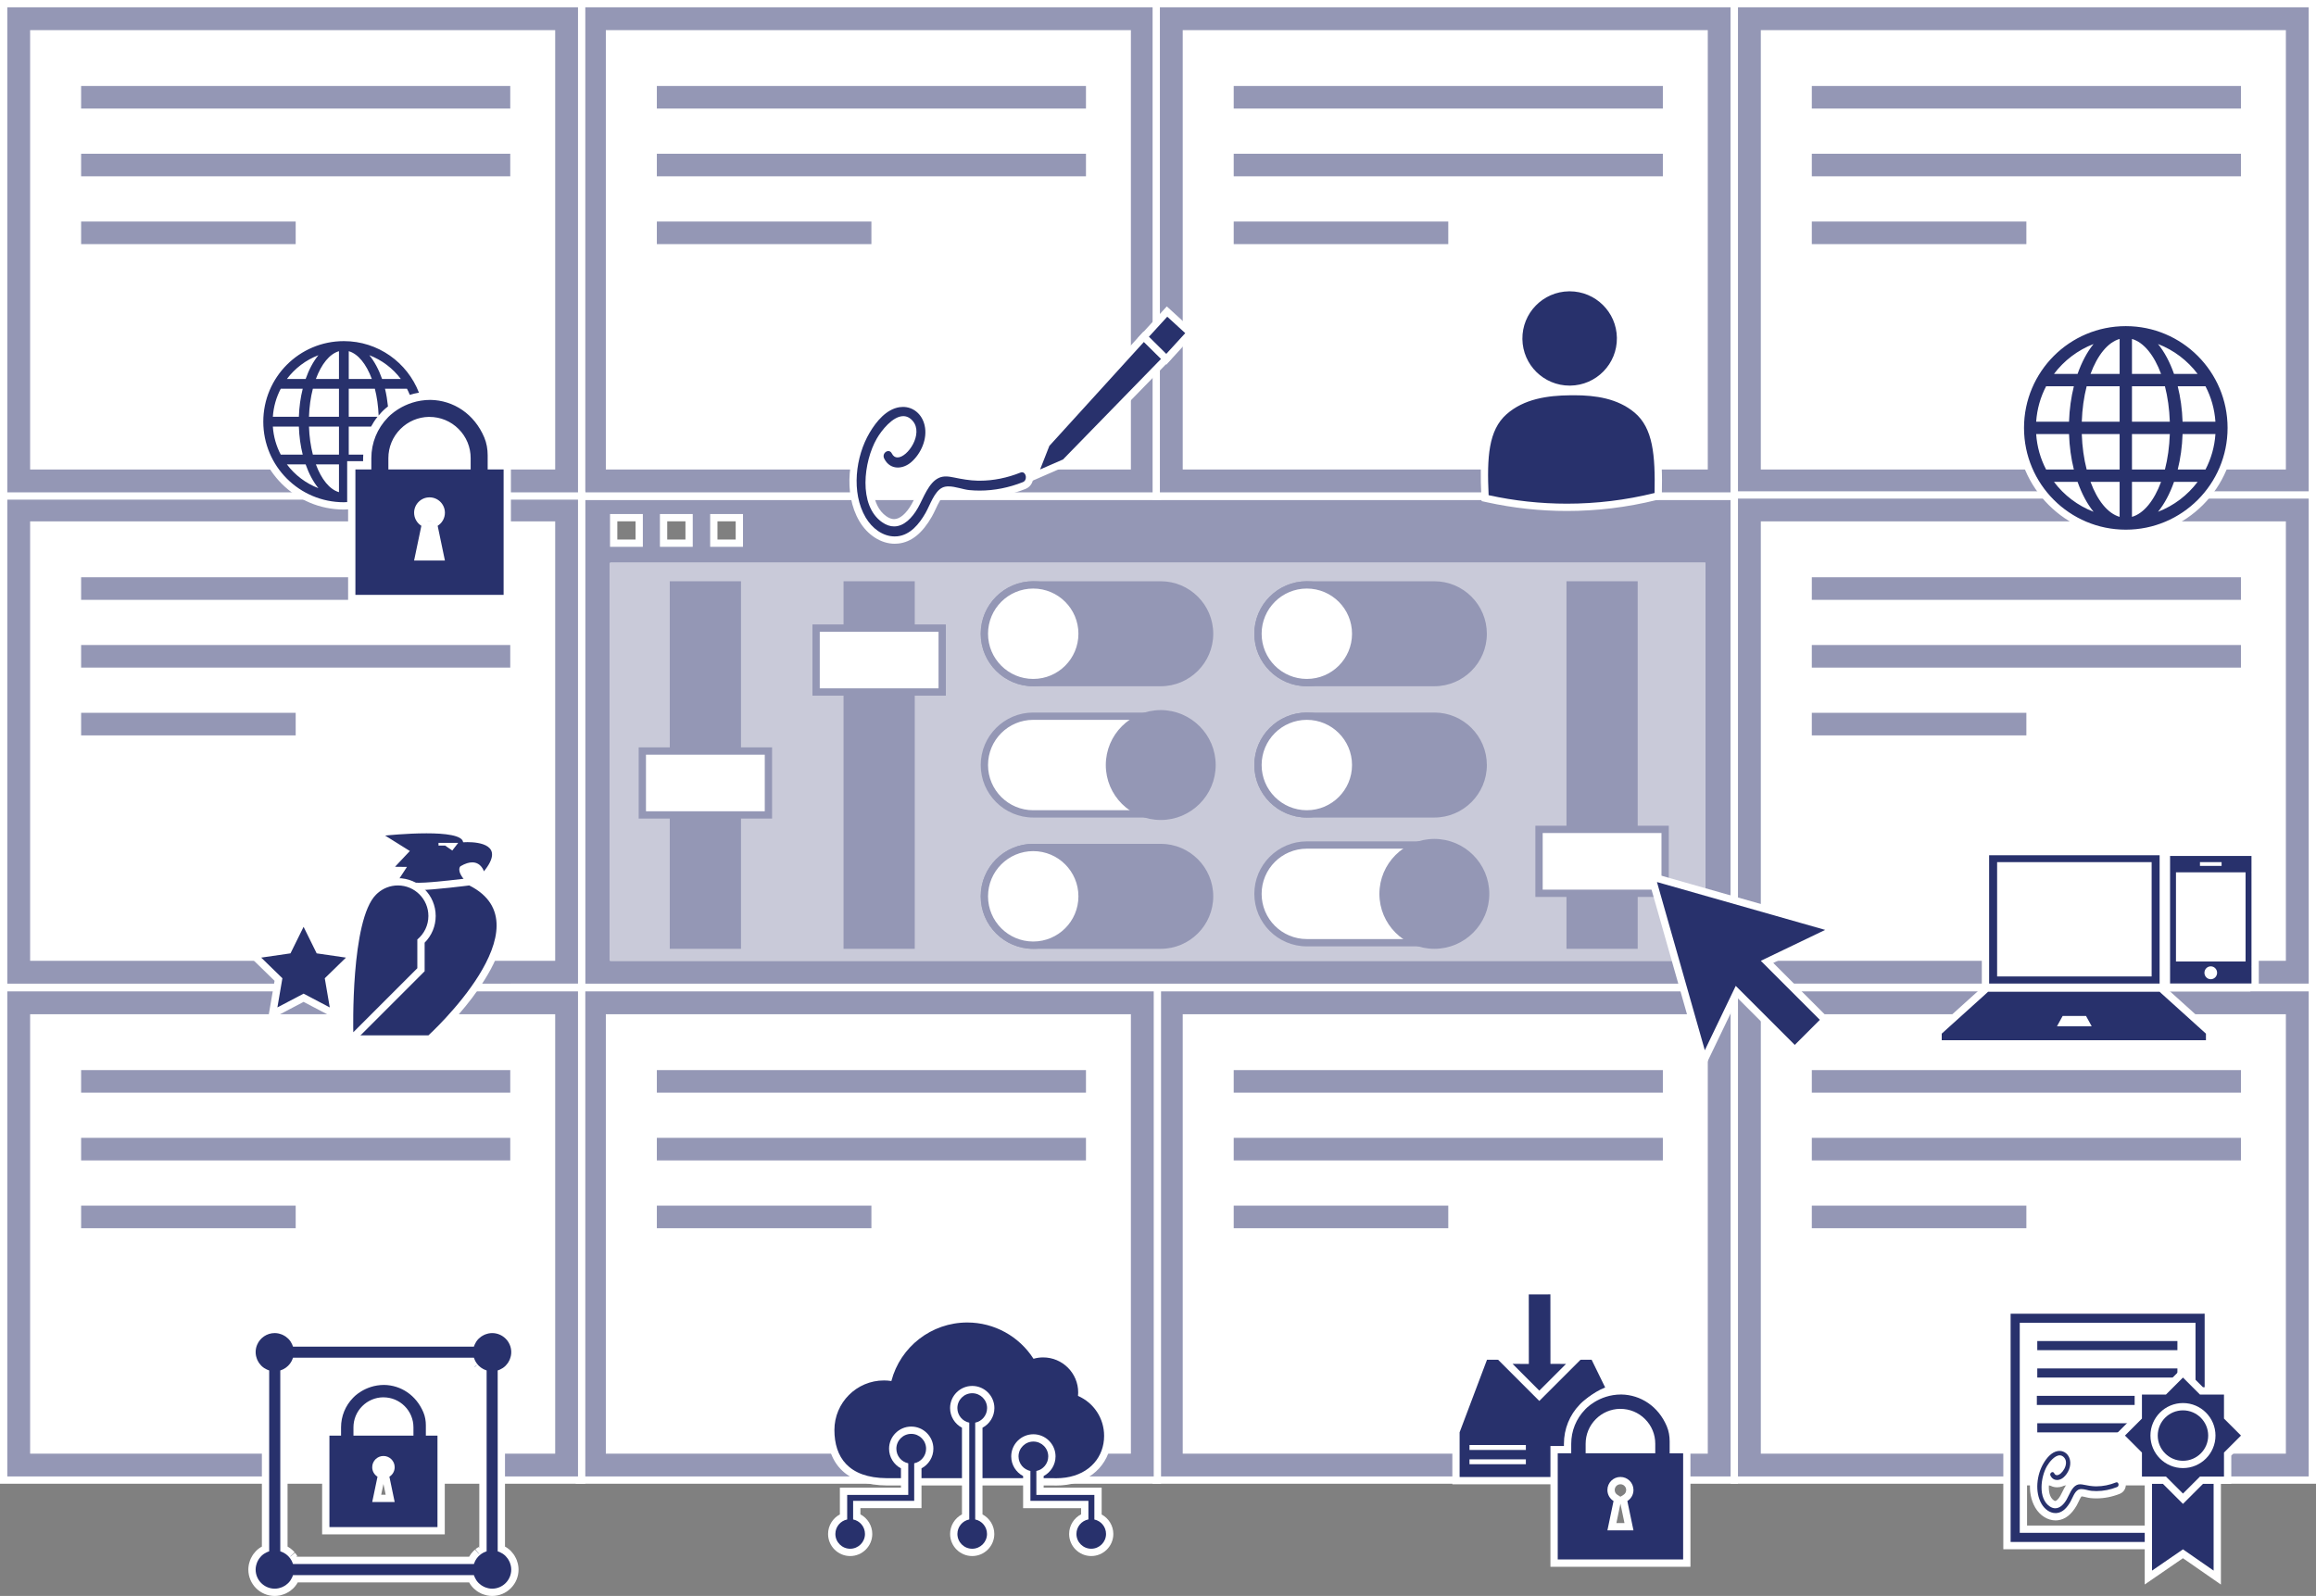 <?xml version="1.0" encoding="utf-8"?>
<!-- Generator: Adobe Illustrator 26.5.3, SVG Export Plug-In . SVG Version: 6.00 Build 0)  -->
<svg version="1.1" id="Layer_1" xmlns="http://www.w3.org/2000/svg" xmlns:xlink="http://www.w3.org/1999/xlink" x="0px" y="0px"
	 width="317.341px" height="218.707px" viewBox="0 0 317.341 218.707" style="enable-background:new 0 0 317.341 218.707;"
	 xml:space="preserve">
<rect x="0" y="0" width="317.341" height="218.707" fill="#808080" stroke="none"/>
<style type="text/css">
	.st0{fill:#9497B5;}
	.st1{fill:#FFFFFF;}
	.st2{fill:#C9CAD9;}
	.st3{fill:#28316C;}
</style>
<g>
	<path class="st0" d="M79.636,135.295V68.021H237.63v67.273H79.636z M233.18,131.166V77.631H84.087v53.536H233.18z M101.305,74.435
		v-3.497h-3.497v3.497H101.305z M94.42,74.435v-3.497h-3.497v3.497H94.42z M87.583,74.435v-3.497h-3.497v3.497H87.583z"/>
	<path class="st1" d="M237.13,68.521v66.273H80.136V68.521H237.13 M97.308,74.935h4.497v-4.497h-4.497V74.935 M90.424,74.935h4.497
		v-4.497h-4.497V74.935 M83.587,74.935h4.497v-4.497h-4.497V74.935 M83.587,131.666H233.68V77.13H83.587V131.666 M238.13,67.521h-1
		H80.136h-1v1v66.273v1h1H237.13h1v-1V68.521V67.521L238.13,67.521z M98.308,71.438h2.497v2.497h-2.497V71.438L98.308,71.438z
		 M91.424,71.438h2.497v2.497h-2.497V71.438L91.424,71.438z M84.587,71.438h2.497v2.497h-2.497V71.438L84.587,71.438z M84.587,78.13
		H232.68v52.536H84.587V78.13L84.587,78.13z"/>
</g>
<g>
	<rect x="84.087" y="77.631" class="st2" width="149.093" height="53.536"/>
	<path class="st2" d="M232.68,78.13v52.536H84.587V78.13H232.68 M233.68,77.13H83.587v54.536H233.68V77.13L233.68,77.13z"/>
</g>
<g>
	<g>
		<polygon class="st1" points="124.411,64.343 83.013,64.343 83.013,4.128 154.958,4.128 154.958,64.343 139.518,64.343 		"/>
	</g>
	<g>
		<polygon class="st1" points="203.455,64.343 162.058,64.343 162.058,4.128 234.002,4.128 234.002,64.343 218.562,64.343 		"/>
	</g>
	<g>
		<polygon class="st1" points="282.666,64.343 241.269,64.343 241.269,4.128 313.213,4.128 313.213,64.343 297.773,64.343 		"/>
	</g>
	<g>
		<polygon class="st1" points="282.666,131.666 241.269,131.666 241.269,71.451 313.213,71.451 313.213,131.666 297.773,131.666 		
			"/>
	</g>
	<g>
		<polygon class="st1" points="282.666,199.202 241.269,199.202 241.269,138.986 313.213,138.986 313.213,199.202 297.773,199.202 
					"/>
	</g>
	<g>
		<polygon class="st1" points="203.455,199.202 162.058,199.202 162.058,138.986 234.002,138.986 234.002,199.202 218.562,199.202 
					"/>
	</g>
	<g>
		<polygon class="st1" points="124.411,199.202 83.013,199.202 83.013,138.986 154.958,138.986 154.958,199.202 139.518,199.202 		
			"/>
	</g>
	<g>
		<polygon class="st1" points="45.525,199.202 4.128,199.202 4.128,138.986 76.072,138.986 76.072,199.202 60.632,199.202 		"/>
	</g>
	<g>
		<polygon class="st1" points="45.525,131.666 4.128,131.666 4.128,71.451 76.072,71.451 76.072,131.666 60.632,131.666 		"/>
	</g>
	<g>
		<polygon class="st1" points="45.525,64.343 4.128,64.343 4.128,4.128 76.072,4.128 76.072,64.343 60.632,64.343 		"/>
	</g>
</g>
<g>
	<g>
		<g>
			<rect x="89.501" y="11.283" class="st0" width="59.8" height="4.095"/>
			<g>
				<path class="st1" d="M148.801,11.783v3.095H90.001v-3.095H148.801 M149.801,10.783h-1H90.001h-1v1v3.095v1h1h58.801h1v-1v-3.095
					V10.783L149.801,10.783z"/>
			</g>
		</g>
		<g>
			<rect x="89.501" y="20.568" class="st0" width="59.8" height="4.095"/>
			<g>
				<path class="st1" d="M148.801,21.067v3.095H90.001v-3.095H148.801 M149.801,20.067h-1H90.001h-1v1v3.095v1h1h58.801h1v-1v-3.095
					V20.067L149.801,20.067z"/>
			</g>
		</g>
		<g>
			<rect x="89.501" y="29.858" class="st0" width="30.4" height="4.095"/>
			<g>
				<path class="st1" d="M119.401,30.358v3.095h-29.4v-3.095H119.401 M120.401,29.358h-1h-29.4h-1v1v3.095v1h1h29.4h1v-1v-3.095
					V29.358L120.401,29.358z"/>
			</g>
		</g>
		<g>
			<path class="st0" d="M79.385,67.971V0.5h79.201v67.471H79.385z M154.457,63.843V4.628H83.513v59.215H154.457z"/>
			<path class="st1" d="M158.086,1v3.128v60.215v2.346v0.782h-23.075h-2.016h-53.11V66.69v-2.346V4.128V1h3.128h71.944H158.086
				 M83.013,64.343h41.397h15.107h15.44V4.128H83.013V64.343 M159.086,0h-1h-3.128H83.013h-3.128h-1v1v3.128v60.215v2.346v0.782v1h1
				h53.11h2.016h23.075h1v-1V66.69v-2.346V4.128V1V0L159.086,0z M84.013,5.128h69.944v58.215h-14.44h-15.107H84.013V5.128
				L84.013,5.128z"/>
		</g>
	</g>
	<g>
		<g>
			<rect x="168.545" y="11.283" class="st0" width="59.8" height="4.095"/>
			<g>
				<path class="st1" d="M227.846,11.783v3.095h-58.801v-3.095H227.846 M228.846,10.783h-1h-58.801h-1v1v3.095v1h1h58.801h1v-1
					v-3.095V10.783L228.846,10.783z"/>
			</g>
		</g>
		<g>
			<rect x="168.545" y="20.567" class="st0" width="59.8" height="4.095"/>
			<g>
				<path class="st1" d="M227.846,21.067v3.095h-58.801v-3.095H227.846 M228.846,20.067h-1h-58.801h-1v1v3.095v1h1h58.801h1v-1
					v-3.095V20.067L228.846,20.067z"/>
			</g>
		</g>
		<g>
			<rect x="168.545" y="29.858" class="st0" width="30.4" height="4.095"/>
			<g>
				<path class="st1" d="M198.445,30.358v3.095h-29.4v-3.095H198.445 M199.445,29.358h-1h-29.4h-1v1v3.095v1h1h29.4h1v-1v-3.095
					V29.358L199.445,29.358z"/>
			</g>
		</g>
		<g>
			<path class="st0" d="M158.43,67.971V0.5h79.201v67.471H158.43z M233.502,63.843V4.628h-70.944v59.215H233.502z"/>
			<path class="st1" d="M237.13,1v3.128v60.215v2.346v0.782h-23.075h-2.016h-53.11v-0.782v-2.346V4.128V1h3.128h71.944H237.13
				 M162.058,64.343h41.397h15.107h15.44V4.128h-71.944V64.343 M238.13,0h-1h-3.128h-71.944h-3.128h-1v1v3.128v60.215v2.346v0.782v1
				h1h53.11h2.016h23.075h1v-1v-0.782v-2.346V4.128V1V0L238.13,0z M163.058,5.128h69.944v58.215h-14.44h-15.107h-40.397V5.128
				L163.058,5.128z"/>
		</g>
	</g>
	<g>
		<g>
			<rect x="247.756" y="11.283" class="st0" width="59.8" height="4.095"/>
			<g>
				<path class="st1" d="M307.057,11.783v3.095h-58.801v-3.095H307.057 M308.057,10.783h-1h-58.801h-1v1v3.095v1h1h58.801h1v-1
					v-3.095V10.783L308.057,10.783z"/>
			</g>
		</g>
		<g>
			<rect x="247.756" y="20.568" class="st0" width="59.8" height="4.095"/>
			<g>
				<path class="st1" d="M307.057,21.067v3.095h-58.801v-3.095H307.057 M308.057,20.067h-1h-58.801h-1v1v3.095v1h1h58.801h1v-1
					v-3.095V20.067L308.057,20.067z"/>
			</g>
		</g>
		<g>
			<rect x="247.756" y="29.858" class="st0" width="30.4" height="4.095"/>
			<g>
				<path class="st1" d="M277.656,30.358v3.095h-29.4v-3.095H277.656 M278.656,29.358h-1h-29.4h-1v1v3.095v1h1h29.4h1v-1v-3.095
					V29.358L278.656,29.358z"/>
			</g>
		</g>
		<g>
			<path class="st0" d="M237.641,67.971V0.5h79.201v67.471H237.641z M312.713,63.843V4.628h-70.944v59.215H312.713z"/>
			<path class="st1" d="M316.341,1v3.128v60.215v2.346v0.782h-23.075h-2.016h-53.11V66.69v-2.346V4.128V1h3.128h71.944H316.341
				 M241.269,64.343h41.397h15.107h15.44V4.128h-71.944V64.343 M317.341,0h-1h-3.128h-71.944h-3.128h-1v1v3.128v60.215v2.346v0.782
				v1h1h53.11h2.016h23.075h1v-1V66.69v-2.346V4.128V1V0L317.341,0z M242.269,5.128h69.944v58.215h-14.44h-15.107h-40.397V5.128
				L242.269,5.128z"/>
		</g>
	</g>
	<g>
		<g>
			<rect x="247.756" y="78.606" class="st0" width="59.8" height="4.095"/>
			<g>
				<path class="st1" d="M307.057,79.106v3.095h-58.801v-3.095H307.057 M308.057,78.106h-1h-58.801h-1v1v3.095v1h1h58.801h1v-1
					v-3.095V78.106L308.057,78.106z"/>
			</g>
		</g>
		<g>
			<rect x="247.756" y="87.89" class="st0" width="59.8" height="4.095"/>
			<g>
				<path class="st1" d="M307.057,88.39v3.095h-58.801V88.39H307.057 M308.057,87.39h-1h-58.801h-1v1v3.095v1h1h58.801h1v-1V88.39
					V87.39L308.057,87.39z"/>
			</g>
		</g>
		<g>
			<rect x="247.756" y="97.181" class="st0" width="30.4" height="4.095"/>
			<g>
				<path class="st1" d="M277.656,97.681v3.095h-29.4v-3.095H277.656 M278.656,96.681h-1h-29.4h-1v1v3.095v1h1h29.4h1v-1v-3.095
					V96.681L278.656,96.681z"/>
			</g>
		</g>
		<g>
			<path class="st0" d="M237.641,135.295V67.823h79.201v67.472H237.641z M312.713,131.166V71.951h-70.944v59.215H312.713z"/>
			<path class="st1" d="M316.341,68.323v3.128v60.215v2.346v0.782h-23.075h-2.016h-53.11v-0.782v-2.346V71.451v-3.128h3.128h71.944
				H316.341 M241.269,131.666h41.397h15.107h15.44V71.451h-71.944V131.666 M317.341,67.323h-1h-3.128h-71.944h-3.128h-1v1v3.128
				v60.215v2.346v0.782v1h1h53.11h2.016h23.075h1v-1v-0.782v-2.346V71.451v-3.128V67.323L317.341,67.323z M242.269,72.451h69.944
				v58.215h-14.44h-15.107h-40.397V72.451L242.269,72.451z"/>
		</g>
	</g>
	<g>
		<g>
			<rect x="247.756" y="146.142" class="st0" width="59.8" height="4.095"/>
			<g>
				<path class="st1" d="M307.057,146.642v3.095h-58.801v-3.095H307.057 M308.057,145.642h-1h-58.801h-1v1v3.095v1h1h58.801h1v-1
					v-3.095V145.642L308.057,145.642z"/>
			</g>
		</g>
		<g>
			<rect x="247.756" y="155.425" class="st0" width="59.8" height="4.095"/>
			<g>
				<path class="st1" d="M307.057,155.926v3.095h-58.801v-3.095H307.057 M308.057,154.926h-1h-58.801h-1v1v3.095v1h1h58.801h1v-1
					v-3.095V154.926L308.057,154.926z"/>
			</g>
		</g>
		<g>
			<rect x="247.756" y="164.716" class="st0" width="30.4" height="4.095"/>
			<g>
				<path class="st1" d="M277.656,165.216v3.095h-29.4v-3.095H277.656 M278.656,164.216h-1h-29.4h-1v1v3.095v1h1h29.4h1v-1v-3.095
					V164.216L278.656,164.216z"/>
			</g>
		</g>
		<g>
			<path class="st0" d="M237.641,202.83v-67.471h79.201v67.471H237.641z M312.713,198.702v-59.215h-70.944v59.215H312.713z"/>
			<path class="st1" d="M316.341,135.858v3.128v60.215v2.346v0.782h-23.075h-2.016h-53.11v-0.782v-2.346v-60.215v-3.128h3.128
				h71.944H316.341 M241.269,199.202h41.397h15.107h15.44v-60.215h-71.944V199.202 M317.341,134.858h-1h-3.128h-71.944h-3.128h-1v1
				v3.128v60.215v2.346v0.782v1h1h53.11h2.016h23.075h1v-1v-0.782v-2.346v-60.215v-3.128V134.858L317.341,134.858z M242.269,139.986
				h69.944v58.215h-14.44h-15.107h-40.397V139.986L242.269,139.986z"/>
		</g>
	</g>
	<g>
		<g>
			<rect x="168.545" y="146.142" class="st0" width="59.8" height="4.095"/>
			<g>
				<path class="st1" d="M227.846,146.642v3.095h-58.801v-3.095H227.846 M228.846,145.642h-1h-58.801h-1v1v3.095v1h1h58.801h1v-1
					v-3.095V145.642L228.846,145.642z"/>
			</g>
		</g>
		<g>
			<rect x="168.545" y="155.425" class="st0" width="59.8" height="4.095"/>
			<g>
				<path class="st1" d="M227.846,155.926v3.095h-58.801v-3.095H227.846 M228.846,154.926h-1h-58.801h-1v1v3.095v1h1h58.801h1v-1
					v-3.095V154.926L228.846,154.926z"/>
			</g>
		</g>
		<g>
			<rect x="168.545" y="164.716" class="st0" width="30.4" height="4.095"/>
			<g>
				<path class="st1" d="M198.445,165.216v3.095h-29.4v-3.095H198.445 M199.445,164.216h-1h-29.4h-1v1v3.095v1h1h29.4h1v-1v-3.095
					V164.216L199.445,164.216z"/>
			</g>
		</g>
		<g>
			<path class="st0" d="M158.43,202.83v-67.471h79.201v67.471H158.43z M233.502,198.702v-59.215h-70.944v59.215H233.502z"/>
			<path class="st1" d="M237.13,135.858v3.128v60.215v2.346v0.782h-23.075h-2.016h-53.11v-0.782v-2.346v-60.215v-3.128h3.128h71.944
				H237.13 M162.058,199.202h41.397h15.107h15.44v-60.215h-71.944V199.202 M238.13,134.858h-1h-3.128h-71.944h-3.128h-1v1v3.128
				v60.215v2.346v0.782v1h1h53.11h2.016h23.075h1v-1v-0.782v-2.346v-60.215v-3.128V134.858L238.13,134.858z M163.058,139.986h69.944
				v58.215h-14.44h-15.107h-40.397V139.986L163.058,139.986z"/>
		</g>
	</g>
	<g>
		<g>
			<rect x="89.501" y="146.142" class="st0" width="59.8" height="4.095"/>
			<g>
				<path class="st1" d="M148.801,146.642v3.095H90.001v-3.095H148.801 M149.801,145.642h-1H90.001h-1v1v3.095v1h1h58.801h1v-1
					v-3.095V145.642L149.801,145.642z"/>
			</g>
		</g>
		<g>
			<rect x="89.501" y="155.425" class="st0" width="59.8" height="4.095"/>
			<g>
				<path class="st1" d="M148.801,155.926v3.095H90.001v-3.095H148.801 M149.801,154.926h-1H90.001h-1v1v3.095v1h1h58.801h1v-1
					v-3.095V154.926L149.801,154.926z"/>
			</g>
		</g>
		<g>
			<rect x="89.501" y="164.716" class="st0" width="30.4" height="4.095"/>
			<g>
				<path class="st1" d="M119.401,165.216v3.095h-29.4v-3.095H119.401 M120.401,164.216h-1h-29.4h-1v1v3.095v1h1h29.4h1v-1v-3.095
					V164.216L120.401,164.216z"/>
			</g>
		</g>
		<g>
			<path class="st0" d="M79.385,202.83v-67.471h79.201v67.471H79.385z M154.457,198.702v-59.215H83.513v59.215H154.457z"/>
			<path class="st1" d="M158.086,135.858v3.128v60.215v2.346v0.782h-23.075h-2.016h-53.11v-0.782v-2.346v-60.215v-3.128h3.128
				h71.944H158.086 M83.013,199.202h41.397h15.107h15.44v-60.215H83.013V199.202 M159.086,134.858h-1h-3.128H83.013h-3.128h-1v1
				v3.128v60.215v2.346v0.782v1h1h53.11h2.016h23.075h1v-1v-0.782v-2.346v-60.215v-3.128V134.858L159.086,134.858z M84.013,139.986
				h69.944v58.215h-14.44h-15.107H84.013V139.986L84.013,139.986z"/>
		</g>
	</g>
	<g>
		<g>
			<rect x="10.616" y="146.142" class="st0" width="59.8" height="4.095"/>
			<g>
				<path class="st1" d="M69.916,146.642v3.095H11.115v-3.095H69.916 M70.916,145.642h-1H11.115h-1v1v3.095v1h1h58.801h1v-1v-3.095
					V145.642L70.916,145.642z"/>
			</g>
		</g>
		<g>
			<rect x="10.616" y="155.425" class="st0" width="59.8" height="4.095"/>
			<g>
				<path class="st1" d="M69.916,155.926v3.095H11.115v-3.095H69.916 M70.916,154.926h-1H11.115h-1v1v3.095v1h1h58.801h1v-1v-3.095
					V154.926L70.916,154.926z"/>
			</g>
		</g>
		<g>
			<rect x="10.616" y="164.716" class="st0" width="30.4" height="4.095"/>
			<g>
				<path class="st1" d="M40.516,165.216v3.095h-29.4v-3.095H40.516 M41.516,164.216h-1h-29.4h-1v1v3.095v1h1h29.4h1v-1v-3.095
					V164.216L41.516,164.216z"/>
			</g>
		</g>
		<g>
			<path class="st0" d="M0.5,202.83v-67.471h79.201v67.471H0.5z M75.572,198.702v-59.215H4.628v59.215H75.572z"/>
			<path class="st1" d="M79.2,135.858v3.128v60.215v2.346v0.782H56.126H54.11H1v-0.782v-2.346v-60.215v-3.128h3.128h71.944H79.2
				 M4.128,199.202h41.397h15.107h15.44v-60.215H4.128V199.202 M80.2,134.858h-1h-3.128H4.128H1H0v1v3.128v60.215v2.346v0.782v1h1
				h53.11h2.016H79.2h1v-1v-0.782v-2.346v-60.215v-3.128V134.858L80.2,134.858z M5.128,139.986h69.944v58.215h-14.44H45.525H5.128
				V139.986L5.128,139.986z"/>
		</g>
	</g>
	<g>
		<g>
			<rect x="10.616" y="78.606" class="st0" width="59.8" height="4.095"/>
			<g>
				<path class="st1" d="M69.916,79.106v3.095H11.115v-3.095H69.916 M70.916,78.106h-1H11.115h-1v1v3.095v1h1h58.801h1v-1v-3.095
					V78.106L70.916,78.106z"/>
			</g>
		</g>
		<g>
			<rect x="10.616" y="87.89" class="st0" width="59.8" height="4.095"/>
			<g>
				<path class="st1" d="M69.916,88.39v3.095H11.115V88.39H69.916 M70.916,87.39h-1H11.115h-1v1v3.095v1h1h58.801h1v-1V88.39V87.39
					L70.916,87.39z"/>
			</g>
		</g>
		<g>
			<rect x="10.616" y="97.181" class="st0" width="30.4" height="4.095"/>
			<g>
				<path class="st1" d="M40.516,97.681v3.095h-29.4v-3.095H40.516 M41.516,96.681h-1h-29.4h-1v1v3.095v1h1h29.4h1v-1v-3.095V96.681
					L41.516,96.681z"/>
			</g>
		</g>
		<g>
			<path class="st0" d="M0.5,135.295V67.823h79.201v67.472H0.5z M75.572,131.166V71.951H4.628v59.215H75.572z"/>
			<path class="st1" d="M79.2,68.323v3.128v60.215v2.346v0.782H56.126H54.11H1v-0.782v-2.346V71.451v-3.128h3.128h71.944H79.2
				 M4.128,131.666h41.397h15.107h15.44V71.451H4.128V131.666 M80.2,67.323h-1h-3.128H4.128H1H0v1v3.128v60.215v2.346v0.782v1h1
				h53.11h2.016H79.2h1v-1v-0.782v-2.346V71.451v-3.128V67.323L80.2,67.323z M5.128,72.451h69.944v58.215h-14.44H45.525H5.128
				V72.451L5.128,72.451z"/>
		</g>
	</g>
	<g>
		<g>
			<rect x="10.616" y="11.283" class="st0" width="59.8" height="4.095"/>
			<g>
				<path class="st1" d="M69.916,11.783v3.095H11.115v-3.095H69.916 M70.916,10.783h-1H11.115h-1v1v3.095v1h1h58.801h1v-1v-3.095
					V10.783L70.916,10.783z"/>
			</g>
		</g>
		<g>
			<rect x="10.616" y="20.567" class="st0" width="59.8" height="4.095"/>
			<g>
				<path class="st1" d="M69.916,21.067v3.095H11.115v-3.095H69.916 M70.916,20.067h-1H11.115h-1v1v3.095v1h1h58.801h1v-1v-3.095
					V20.067L70.916,20.067z"/>
			</g>
		</g>
		<g>
			<rect x="10.616" y="29.858" class="st0" width="30.4" height="4.095"/>
			<g>
				<path class="st1" d="M40.516,30.358v3.095h-29.4v-3.095H40.516 M41.516,29.358h-1h-29.4h-1v1v3.095v1h1h29.4h1v-1v-3.095V29.358
					L41.516,29.358z"/>
			</g>
		</g>
		<g>
			<path class="st0" d="M0.5,67.971V0.5h79.201v67.471H0.5z M75.572,63.843V4.628H4.628v59.215H75.572z"/>
			<path class="st1" d="M79.2,1v3.128v60.215v2.346v0.782H56.126H54.11H1v-0.782v-2.346V4.128V1h3.128h71.944H79.2 M4.128,64.343
				h41.397h15.107h15.44V4.128H4.128V64.343 M80.2,0h-1h-3.128H4.128H1H0v1v3.128v60.215v2.346v0.782v1h1h53.11h2.016H79.2h1v-1
				v-0.782v-2.346V4.128V1V0L80.2,0z M5.128,5.128h69.944v58.215h-14.44H45.525H5.128V5.128L5.128,5.128z"/>
		</g>
	</g>
</g>
<path class="st0" d="M11.011,120.99"/>
<path class="st0" d="M44.695,176.644"/>
<polygon class="st1" points="287.198,71.451 298.729,70.634 303.894,63.328 278.811,63.328 "/>
<rect x="273.919" y="130.501" class="st1" width="34.433" height="5.357"/>
<rect x="276.858" y="197.353" class="st1" width="25.336" height="6.202"/>
<rect x="38.907" y="197.643" class="st1" width="28.658" height="5.103"/>
<polygon class="st1" points="118.948,67.96 137.179,67.96 145.932,61.08 118.948,61.08 "/>
<polygon class="st1" points="51.692,71.451 68.715,71.451 68.715,62.108 38.826,62.108 "/>
<polygon class="st1" points="46.773,139.635 60.082,137.203 60.082,127.86 30.194,127.86 "/>
<g>
	<g>
		<g>
			<rect x="116.083" y="80.154" class="st0" width="8.757" height="49.369"/>
			<g>
				<path class="st0" d="M124.341,80.654v48.369h-7.757V80.654H124.341 M125.341,79.654h-1h-7.757h-1v1v48.369v1h1h7.757h1v-1
					V80.654V79.654L125.341,79.654z"/>
			</g>
		</g>
		<g>
			<rect x="111.824" y="86.072" class="st1" width="17.277" height="8.757"/>
			<g>
				<path class="st0" d="M128.601,86.572v7.758h-16.277v-7.758H128.601 M129.601,85.572h-1h-16.277h-1v1v7.758v1h1h16.277h1v-1
					v-7.758V85.572L129.601,85.572z"/>
			</g>
		</g>
	</g>
	<g>
		<g>
			<rect x="215.141" y="80.154" class="st0" width="8.757" height="49.369"/>
			<g>
				<path class="st0" d="M223.399,80.654v48.369h-7.757V80.654H223.399 M224.399,79.654h-1h-7.757h-1v1v48.369v1h1h7.757h1v-1
					V80.654V79.654L224.399,79.654z"/>
			</g>
		</g>
		<g>
			<rect x="210.881" y="113.654" class="st1" width="17.277" height="8.758"/>
			<g>
				<path class="st0" d="M227.658,114.155v7.758h-16.277v-7.758H227.658 M228.658,113.155h-1h-16.277h-1v1v7.758v1h1h16.277h1v-1
					v-7.758V113.155L228.658,113.155z"/>
			</g>
		</g>
	</g>
	<g>
		<g>
			<rect x="92.273" y="80.154" class="st0" width="8.757" height="49.369"/>
			<g>
				<path class="st0" d="M100.53,80.654v48.369h-7.757V80.654H100.53 M101.53,79.654h-1h-7.757h-1v1v48.369v1h1h7.757h1v-1V80.654
					V79.654L101.53,79.654z"/>
			</g>
		</g>
		<g>
			<rect x="88.013" y="102.918" class="st1" width="17.277" height="8.758"/>
			<g>
				<path class="st0" d="M104.79,103.418v7.757H88.513v-7.757H104.79 M105.79,102.418h-1H88.513h-1v1v7.757v1h1h16.277h1v-1v-7.757
					V102.418L105.79,102.418z"/>
			</g>
		</g>
	</g>
	<g>
		<g>
			<g>
				<path class="st0" d="M141.574,93.54c-3.691,0-6.693-3.002-6.693-6.693c0-3.69,3.002-6.693,6.693-6.693h17.473
					c3.69,0,6.693,3.002,6.693,6.693c0,3.691-3.002,6.693-6.693,6.693H141.574z"/>
				<g>
					<path class="st0" d="M159.047,80.654c3.42,0,6.193,2.773,6.193,6.193s-2.773,6.193-6.193,6.193h-17.473
						c-3.42,0-6.193-2.773-6.193-6.193s2.773-6.193,6.193-6.193H159.047 M159.047,79.654h-17.473c-3.966,0-7.193,3.227-7.193,7.193
						s3.227,7.193,7.193,7.193h17.473c3.966,0,7.193-3.227,7.193-7.193S163.013,79.654,159.047,79.654L159.047,79.654z"/>
				</g>
			</g>
			<g>
				<path class="st1" d="M141.574,93.54c-3.691,0-6.693-3.002-6.693-6.693c0-3.69,3.002-6.693,6.693-6.693
					c3.69,0,6.693,3.002,6.693,6.693C148.267,90.537,145.265,93.54,141.574,93.54z"/>
				<g>
					<path class="st0" d="M141.574,80.654c3.42,0,6.193,2.773,6.193,6.193s-2.773,6.193-6.193,6.193
						c-3.42,0-6.193-2.773-6.193-6.193S138.154,80.654,141.574,80.654 M141.574,79.654c-3.966,0-7.193,3.227-7.193,7.193
						s3.227,7.193,7.193,7.193c3.966,0,7.193-3.227,7.193-7.193S145.54,79.654,141.574,79.654L141.574,79.654z"/>
				</g>
			</g>
		</g>
		<g>
			<g>
				<path class="st0" d="M141.574,129.522c-3.691,0-6.693-3.002-6.693-6.693c0-3.691,3.002-6.693,6.693-6.693h17.473
					c3.69,0,6.693,3.002,6.693,6.693c0,3.691-3.002,6.693-6.693,6.693H141.574z"/>
				<g>
					<path class="st0" d="M159.047,116.636c3.42,0,6.193,2.773,6.193,6.193s-2.773,6.193-6.193,6.193h-17.473
						c-3.42,0-6.193-2.773-6.193-6.193s2.773-6.193,6.193-6.193H159.047 M159.047,115.636h-17.473c-3.966,0-7.193,3.227-7.193,7.193
						s3.227,7.193,7.193,7.193h17.473c3.966,0,7.193-3.227,7.193-7.193S163.013,115.636,159.047,115.636L159.047,115.636z"/>
				</g>
			</g>
			<g>
				<path class="st1" d="M141.574,129.522c-3.691,0-6.693-3.002-6.693-6.693c0-3.691,3.002-6.693,6.693-6.693
					c3.69,0,6.693,3.002,6.693,6.693C148.267,126.52,145.265,129.522,141.574,129.522z"/>
				<g>
					<path class="st0" d="M141.574,116.636c3.42,0,6.193,2.773,6.193,6.193s-2.773,6.193-6.193,6.193
						c-3.42,0-6.193-2.773-6.193-6.193S138.154,116.636,141.574,116.636 M141.574,115.636c-3.966,0-7.193,3.227-7.193,7.193
						s3.227,7.193,7.193,7.193c3.966,0,7.193-3.227,7.193-7.193S145.54,115.636,141.574,115.636L141.574,115.636z"/>
				</g>
			</g>
		</g>
		<g>
			<g>
				<path class="st1" d="M141.574,111.531c-3.691,0-6.693-3.002-6.693-6.693c0-3.691,3.002-6.693,6.693-6.693h17.473
					c3.69,0,6.693,3.002,6.693,6.693c0,3.691-3.002,6.693-6.693,6.693H141.574z"/>
				<g>
					<path class="st0" d="M159.047,98.645c3.42,0,6.193,2.773,6.193,6.193s-2.773,6.193-6.193,6.193h-17.473
						c-3.42,0-6.193-2.773-6.193-6.193s2.773-6.193,6.193-6.193H159.047 M159.047,97.645h-17.473c-3.966,0-7.193,3.227-7.193,7.193
						s3.227,7.193,7.193,7.193h17.473c3.966,0,7.193-3.227,7.193-7.193S163.013,97.645,159.047,97.645L159.047,97.645z"/>
				</g>
			</g>
			<g>
				<path class="st0" d="M159.047,111.867c-3.876,0-7.029-3.153-7.029-7.029c0-3.875,3.153-7.029,7.029-7.029
					c3.875,0,7.029,3.153,7.029,7.029C166.076,108.714,162.922,111.867,159.047,111.867z"/>
				<g>
					<path class="st0" d="M159.047,98.309c3.606,0,6.529,2.923,6.529,6.529c0,3.606-2.923,6.529-6.529,6.529
						c-3.606,0-6.529-2.923-6.529-6.529C152.517,101.232,155.441,98.309,159.047,98.309 M159.047,97.309
						c-4.152,0-7.529,3.378-7.529,7.529s3.378,7.529,7.529,7.529s7.529-3.378,7.529-7.529S163.198,97.309,159.047,97.309
						L159.047,97.309z"/>
				</g>
			</g>
		</g>
	</g>
	<g>
		<g>
			<g>
				<path class="st0" d="M179.063,93.54c-3.69,0-6.693-3.002-6.693-6.693c0-3.69,3.002-6.693,6.693-6.693h17.473
					c3.691,0,6.693,3.002,6.693,6.693c0,3.691-3.002,6.693-6.693,6.693H179.063z"/>
				<g>
					<path class="st0" d="M196.536,80.654c3.42,0,6.193,2.773,6.193,6.193s-2.773,6.193-6.193,6.193h-17.473
						c-3.42,0-6.193-2.773-6.193-6.193s2.773-6.193,6.193-6.193H196.536 M196.536,79.654h-17.473c-3.966,0-7.193,3.227-7.193,7.193
						s3.227,7.193,7.193,7.193h17.473c3.966,0,7.193-3.227,7.193-7.193S200.502,79.654,196.536,79.654L196.536,79.654z"/>
				</g>
			</g>
			<g>
				<path class="st1" d="M179.063,93.54c-3.69,0-6.693-3.002-6.693-6.693c0-3.69,3.002-6.693,6.693-6.693
					c3.691,0,6.693,3.002,6.693,6.693C185.756,90.537,182.754,93.54,179.063,93.54z"/>
				<g>
					<path class="st0" d="M179.063,80.654c3.42,0,6.193,2.773,6.193,6.193s-2.773,6.193-6.193,6.193
						c-3.42,0-6.193-2.773-6.193-6.193S175.643,80.654,179.063,80.654 M179.063,79.654c-3.966,0-7.193,3.227-7.193,7.193
						s3.227,7.193,7.193,7.193c3.966,0,7.193-3.227,7.193-7.193S183.029,79.654,179.063,79.654L179.063,79.654z"/>
				</g>
			</g>
		</g>
		<g>
			<g>
				<path class="st0" d="M179.063,111.531c-3.69,0-6.693-3.002-6.693-6.693c0-3.691,3.002-6.693,6.693-6.693h17.473
					c3.691,0,6.693,3.002,6.693,6.693c0,3.691-3.002,6.693-6.693,6.693H179.063z"/>
				<g>
					<path class="st0" d="M196.536,98.645c3.42,0,6.193,2.773,6.193,6.193s-2.773,6.193-6.193,6.193h-17.473
						c-3.42,0-6.193-2.773-6.193-6.193s2.773-6.193,6.193-6.193H196.536 M196.536,97.645h-17.473c-3.966,0-7.193,3.227-7.193,7.193
						s3.227,7.193,7.193,7.193h17.473c3.966,0,7.193-3.227,7.193-7.193S200.502,97.645,196.536,97.645L196.536,97.645z"/>
				</g>
			</g>
			<g>
				<path class="st1" d="M179.063,111.531c-3.69,0-6.693-3.002-6.693-6.693c0-3.69,3.002-6.693,6.693-6.693
					c3.691,0,6.693,3.002,6.693,6.693C185.756,108.529,182.754,111.531,179.063,111.531z"/>
				<g>
					<path class="st0" d="M179.063,98.645c3.42,0,6.193,2.773,6.193,6.193s-2.773,6.193-6.193,6.193
						c-3.42,0-6.193-2.773-6.193-6.193S175.643,98.645,179.063,98.645 M179.063,97.645c-3.966,0-7.193,3.227-7.193,7.193
						s3.227,7.193,7.193,7.193c3.966,0,7.193-3.227,7.193-7.193S183.029,97.645,179.063,97.645L179.063,97.645z"/>
				</g>
			</g>
		</g>
		<g>
			<g>
				<path class="st1" d="M179.063,129.186c-3.69,0-6.693-3.002-6.693-6.693s3.002-6.693,6.693-6.693h17.473
					c3.691,0,6.693,3.002,6.693,6.693s-3.002,6.693-6.693,6.693H179.063z"/>
				<g>
					<path class="st0" d="M196.536,116.3c3.42,0,6.193,2.773,6.193,6.193c0,3.42-2.773,6.193-6.193,6.193h-17.473
						c-3.42,0-6.193-2.773-6.193-6.193c0-3.42,2.773-6.193,6.193-6.193H196.536 M196.536,115.3h-17.473
						c-3.966,0-7.193,3.227-7.193,7.193s3.227,7.193,7.193,7.193h17.473c3.966,0,7.193-3.227,7.193-7.193
						S200.502,115.3,196.536,115.3L196.536,115.3z"/>
				</g>
			</g>
			<g>
				<circle class="st0" cx="196.536" cy="122.493" r="7.029"/>
				<g>
					<path class="st0" d="M196.536,115.964c3.606,0,6.529,2.923,6.529,6.529c0,3.606-2.923,6.529-6.529,6.529
						s-6.529-2.923-6.529-6.529C190.006,118.887,192.93,115.964,196.536,115.964 M196.536,114.964c-4.152,0-7.529,3.378-7.529,7.529
						s3.378,7.529,7.529,7.529s7.529-3.378,7.529-7.529S200.687,114.964,196.536,114.964L196.536,114.964z"/>
				</g>
			</g>
		</g>
	</g>
	<g>
		<polygon class="st3" points="226.312,120.145 251.493,127.31 242.121,131.811 250.064,139.754 245.921,143.897 237.978,135.954 
			233.476,145.326 		"/>
		<path class="st1" d="M227.039,120.872l23.049,6.558l-8.819,4.236l8.088,8.088l-1.707,1.707l-0.022,0.022l-1.707,1.707
			l-8.088-8.088l-4.236,8.819L227.039,120.872 M225.586,119.419l0.491,1.727l6.558,23.049l0.722,2.536l1.142-2.377l3.625-7.547
			l7.09,7.09l0.707,0.707l0.707-0.707l1.707-1.707l1.729-1.729l0.707-0.707l-0.707-0.707l-7.09-7.09l7.547-3.625l2.377-1.142
			l-2.536-0.722l-23.049-6.558L225.586,119.419L225.586,119.419z"/>
	</g>
</g>
<g>
	<g>
		<g>
			<path class="st3" d="M199.499,202.901v-6.713l3.908-10.355h14.989l2.23,4.561l-0.495,0.202c-1.806,0.736-2.799,1.841-2.809,1.853
				c-1.06,1.088-1.777,2.442-2.092,3.934c-0.121,0.573-0.182,1.143-0.182,1.696v0.769h-2.035v4.054H199.499z"/>
			<path class="st1" d="M218.084,186.332l1.858,3.8c-1.865,0.76-2.932,1.912-2.996,1.985c-1.117,1.147-1.874,2.591-2.206,4.162
				c-0.123,0.585-0.193,1.186-0.193,1.798v0.269h-0.328h-0.538h-1.169v1.169v0.536v1.48v0.868h-12.514v-6.121l3.754-9.947h4.702
				h5.012H218.084 M201.35,198.699h7.726v-0.675h-7.726V198.699 M201.35,200.656h7.726v-0.676h-7.726V200.656 M218.709,185.332
				h-0.624h-4.617h-5.012h-4.702h-0.691l-0.244,0.647l-3.754,9.947l-0.064,0.171v0.182v6.121v1h1h12.514h1v-1v-0.868v-1.48v-0.536
				v-0.169h0.169h0.538h0.328h1v-1v-0.269c0-0.519,0.058-1.054,0.171-1.592c0.295-1.399,0.967-2.669,1.944-3.671
				c0.04-0.043,0.986-1.075,2.657-1.756l0.991-0.404l-0.47-0.961l-1.858-3.8L218.709,185.332L218.709,185.332z"/>
		</g>
		<g>
			<polygon class="st3" points="206.05,186.404 208.982,186.405 208.975,176.885 212.936,176.874 212.945,186.402 215.785,186.411 
				210.917,191.274 			"/>
			<path class="st1" d="M212.437,177.376l0.008,9.525l2.135,0.007l-3.663,3.659l-3.66-3.662l2.226,0.001l-0.008-9.521
				L212.437,177.376 M213.436,176.373l-1.002,0.003l-2.962,0.009l-0.998,0.003l0.001,0.998l0.007,8.52l-1.224,0l-2.415-0.001
				l1.707,1.708l3.66,3.662l0.707,0.707l0.707-0.707l3.663-3.659l1.701-1.7l-2.405-0.008l-1.139-0.004l-0.007-8.529L213.436,176.373
				L213.436,176.373z"/>
		</g>
		<g>
			<g>
				<path class="st3" d="M212.942,214.204v-15.545h1.849v-0.806c0-1.901,0.729-3.698,2.054-5.059
					c0.063-0.073,1.979-2.197,5.296-2.197c2.948,0.046,5.514,1.833,6.706,4.663c0.286,0.68,0.431,1.439,0.431,2.257v1.142h1.849
					v15.545H212.942z M223.205,209.22l-0.786-3.764l0.297-0.185c0.378-0.236,0.604-0.643,0.604-1.089
					c0-0.708-0.577-1.285-1.285-1.285c-0.709,0-1.287,0.577-1.287,1.285c0,0.445,0.227,0.852,0.605,1.089l0.296,0.185l-0.786,3.764
					H223.205z M226.306,198.658v-0.808c0.001-1.145-0.443-2.22-1.252-3.029c-0.808-0.808-1.881-1.252-3.023-1.252l-0.081-0.003
					c-1.104,0.025-2.144,0.471-2.928,1.255c-0.81,0.81-1.256,1.886-1.256,3.031v0.806H226.306z"/>
				<path class="st1" d="M222.141,191.097c2.679,0.042,5.099,1.637,6.244,4.357c0.274,0.65,0.393,1.358,0.393,2.063v1.642h0.017
					h1.344h0.487v0.487v1.344v10.883v1.343v0.489h-0.487h-1.344h-13.521h-1.343h-0.489v-0.489v-1.343V200.99v-1.344v-0.487h0.489
					h1.343h0.017v-1.306c0-1.772,0.678-3.441,1.912-4.71C217.203,193.142,219.011,191.097,222.141,191.097 M217.265,199.158h9.541
					v-1.308c0.002-1.278-0.495-2.479-1.399-3.383c-0.902-0.902-2.101-1.399-3.376-1.399h-0.008c-0.021,0-0.044-0.002-0.067-0.003
					c-1.241,0.024-2.406,0.519-3.288,1.402c-0.904,0.904-1.402,2.106-1.402,3.384V199.158 M220.249,209.72h3.572l-0.84-4.024
					c0.505-0.314,0.84-0.873,0.84-1.513c0-0.987-0.8-1.785-1.785-1.785c-0.987,0-1.787,0.798-1.787,1.785
					c0,0.64,0.337,1.199,0.84,1.513L220.249,209.72 M222.149,190.097h-0.008c-3.54,0-5.601,2.286-5.687,2.383
					c-1.383,1.42-2.163,3.34-2.163,5.372v0.306h-0.36h-0.489h-1v1v0.487v1.344v10.883v1.343v0.489v1h1h0.489h1.343h13.521h1.344
					h0.487h1v-1v-0.489v-1.343V200.99v-1.344v-0.487v-1h-1h-0.487h-0.362v-0.642c0-0.885-0.158-1.71-0.471-2.452
					c-1.269-3.015-4.009-4.919-7.15-4.968L222.149,190.097L222.149,190.097z M218.265,198.158v-0.306
					c0-1.011,0.394-1.962,1.109-2.677c0.687-0.687,1.596-1.08,2.563-1.109c0.03,0.002,0.058,0.003,0.085,0.003
					c1.016,0,1.964,0.393,2.677,1.106c0.715,0.715,1.107,1.664,1.106,2.674v0.309H218.265L218.265,198.158z M222.034,205.107
					l-0.415-0.259c-0.232-0.145-0.37-0.393-0.37-0.665c0-0.433,0.353-0.785,0.787-0.785c0.433,0,0.785,0.352,0.785,0.785
					c0,0.272-0.138,0.52-0.369,0.664L222.034,205.107L222.034,205.107z M221.479,208.72l0.555-2.66l0.555,2.66H221.479
					L221.479,208.72z"/>
			</g>
		</g>
	</g>
	<g>
		<g>
			<polygon class="st3" points="41.599,136.732 37.346,138.967 38.159,134.233 34.718,130.879 39.472,130.188 41.599,125.88 
				43.725,130.188 48.478,130.879 45.038,134.233 45.851,138.967 			"/>
			<path class="st1" d="M41.598,127.01l1.794,3.635l4.012,0.583l-2.903,2.83l0.685,3.996l-3.588-1.886l-3.588,1.886l0.685-3.996
				l-2.903-2.83l4.012-0.583L41.598,127.01 M41.598,124.75l-0.897,1.817l-1.561,3.164l-3.491,0.507l-2.005,0.291l1.451,1.414
				l2.526,2.463l-0.596,3.477l-0.343,1.997l1.793-0.943l3.123-1.642l3.123,1.642l1.793,0.943l-0.343-1.997l-0.596-3.477l2.526-2.463
				l1.451-1.414l-2.005-0.291l-3.491-0.507l-1.561-3.164L41.598,124.75L41.598,124.75z"/>
		</g>
		<g>
			<g>
				<path class="st3" d="M57.608,122.109c-0.417,0-1.577-0.08-3.361-0.818l-0.558-0.23l1.158-1.769l-1.864-0.022l2.395-2.545
					l-4.097-2.561l1.438-0.155c0.029-0.003,2.949-0.314,5.718-0.314c3.167,0,4.871,0.378,5.368,1.212
					c0.076-0.002,0.161-0.003,0.253-0.003c1.375,0,3.133,0.248,3.697,1.43c0.42,0.88,0.074,1.987-1.057,3.385l-0.6,0.742
					l-0.269-0.916c-0.026-0.085-0.293-0.868-1.122-0.868c-0.36,0-0.787,0.138-1.269,0.411c-0.034,0.136,0.031,0.553,0.676,1.283
					l0.507,0.573l-0.729,0.234c-0.098,0.031-2.434,0.771-6.141,0.927C57.749,122.106,57.697,122.109,57.608,122.109z"/>
				<path class="st1" d="M58.436,114.195c2.514,0,4.934,0.255,5.021,1.228c0,0,0.24-0.02,0.601-0.02c1.522,0,5.204,0.35,2.25,4
					c0,0-0.36-1.227-1.602-1.227c-0.427,0-0.959,0.145-1.617,0.535c0,0-0.635,0.536,0.649,1.99c0,0-2.329,0.748-6.013,0.903
					c0,0-0.04,0.003-0.118,0.003c-0.346,0-1.444-0.066-3.171-0.78l1.326-2.027l-1.637-0.02l2.033-2.16l-3.388-2.117
					C52.772,114.506,55.662,114.195,58.436,114.195 M60.084,115.875h0.903l0.988,0.678l0.805-1.045h-2.696V115.875 M58.436,113.195
					c-2.796,0-5.651,0.304-5.772,0.317l-2.876,0.309l2.453,1.533l2.354,1.471l-1.197,1.272l-1.56,1.658l2.09,0.026l-0.328,0.502
					l-0.661,1.01l1.116,0.461c1.868,0.772,3.107,0.856,3.553,0.856c0.134,0,0.202-0.007,0.202-0.007
					c3.734-0.156,6.135-0.916,6.235-0.948l1.456-0.468l-1.013-1.146c-0.275-0.311-0.414-0.535-0.484-0.68
					c0.327-0.147,0.556-0.183,0.702-0.183c0.438,0,0.606,0.401,0.647,0.524l0.577,1.732l1.155-1.4
					c0.465-0.574,1.88-2.323,1.12-3.915c-0.676-1.417-2.629-1.715-4.148-1.715c-0.002,0-0.003,0-0.005,0
					C63.125,113.359,60.752,113.195,58.436,113.195L58.436,113.195z"/>
			</g>
			<g>
				<path class="st3" d="M47.624,142.385l9.403-20.923l0.457,0.008c1.777,0,6.703-0.622,6.752-0.628l0.151-0.019l0.136,0.068
					c2.33,1.167,3.662,2.849,3.957,4.998c0.94,6.827-9.02,15.979-9.445,16.365l-0.143,0.13H47.624z"/>
				<path class="st1" d="M64.3,121.339c10.949,5.487-5.6,20.546-5.6,20.546H48.398l8.951-19.916
					c0.043,0.001,0.089,0.001,0.137,0.001C59.315,121.97,64.3,121.339,64.3,121.339 M64.476,120.309l-0.302,0.038
					c-0.049,0.006-4.943,0.623-6.689,0.623l-0.116-0.001l-0.661-0.014l-0.271,0.603l-8.951,19.916l-0.634,1.41h1.546H58.7h0.387
					l0.286-0.26c0.432-0.393,10.579-9.719,9.604-16.804c-0.32-2.321-1.742-4.13-4.229-5.376L64.476,120.309L64.476,120.309z"/>
			</g>
			<g>
				<path class="st3" d="M47.91,141.47c-0.016-0.638-0.348-15.655,3.269-19.229c0.062-0.063,0.132-0.127,0.203-0.191l0.102-0.085
					c0.807-0.712,1.901-1.125,3.033-1.125c2.582,0,4.683,2.101,4.683,4.683c0,1.319-0.55,2.563-1.516,3.449v3.92l-9.744,9.745
					L47.91,141.47z"/>
				<path class="st1" d="M54.517,121.339c2.31,0,4.182,1.872,4.182,4.182c0,1.296-0.59,2.455-1.516,3.222v3.94l-8.774,8.774
					c0,0-0.384-15.398,3.12-18.861c0.06-0.061,0.123-0.118,0.186-0.175c0.014-0.012,0.027-0.027,0.041-0.039
					c0.002-0.002,0.004-0.003,0.007-0.005C52.5,121.733,53.462,121.339,54.517,121.339 M54.517,120.339
					c-1.241,0-2.442,0.448-3.385,1.263l-0.039,0.03l-0.052,0.051l-0.006,0.006c-0.075,0.067-0.149,0.135-0.219,0.207
					c-3.694,3.65-3.446,17.965-3.406,19.586l0.058,2.331l1.649-1.649l8.774-8.774l0.293-0.293v-0.414v-3.5
					c0.969-0.969,1.516-2.278,1.516-3.662C59.7,122.664,57.375,120.339,54.517,120.339L54.517,120.339z"/>
			</g>
		</g>
	</g>
	<g>
		<g>
			<path class="st3" d="M144.718,203.074c-0.147,0-0.297-0.003-0.449-0.01H121.5c-4.946-0.04-7.668-2.562-7.668-7.103
				c0-4.02,3.271-7.291,7.291-7.291c0.214,0,0.431,0.01,0.649,0.031c1.433-4.715,5.8-7.972,10.771-7.972
				c3.74,0,7.187,1.826,9.291,4.902c0.36-0.077,0.729-0.116,1.099-0.116c2.924,0,5.302,2.378,5.302,5.302
				c0,0.055-0.001,0.111-0.003,0.167c2.172,1.093,3.557,3.327,3.555,5.787c0,3.261-2.233,5.697-5.689,6.204
				C145.656,203.041,145.191,203.074,144.718,203.074z"/>
			<path class="st1" d="M132.543,181.23c3.682,0,7.099,1.889,9.069,4.972c0.429-0.124,0.871-0.186,1.321-0.186
				c2.648,0,4.802,2.154,4.802,4.802c0,0.156-0.009,0.314-0.025,0.474c2.166,0.944,3.579,3.069,3.577,5.479
				c0,2.837-1.92,5.219-5.261,5.71c-0.414,0.061-0.85,0.093-1.307,0.093c-0.141,0-0.284-0.003-0.43-0.009c-0.003,0-7.611,0-9.111,0
				h-3.923c-1.262,0-2.282,0-2.828,0c-0.556,0-1.092,0-1.607,0h-3.923c-0.869,0-1.39,0-1.397,0
				c-5.256-0.042-7.168-2.892-7.168-6.603c0-3.744,3.046-6.79,6.79-6.79c0.335,0,0.673,0.027,1.014,0.08
				C123.366,184.559,127.624,181.23,132.543,181.23 M132.543,180.23c-5.056,0-9.515,3.227-11.126,7.947
				c-0.098-0.004-0.196-0.006-0.294-0.006c-4.296,0-7.79,3.495-7.79,7.79c0,4.861,2.898,7.561,8.16,7.603c-0.001,0,0.006,0,0.022,0
				c0.108,0,0.61,0,1.383,0h3.923l0.773,0l0.834,0l2.828,0h3.923h9.111c0.117,0.006,0.274,0.009,0.43,0.009
				c0.498,0,0.986-0.035,1.453-0.103c3.658-0.537,6.116-3.229,6.116-6.699c0.002-2.544-1.372-4.863-3.553-6.086
				c-0.071-3.138-2.646-5.669-5.801-5.669c-0.294,0-0.586,0.022-0.874,0.066C139.847,182.031,136.34,180.23,132.543,180.23
				L132.543,180.23z"/>
		</g>
		<g>
			<path class="st3" d="M133.213,212.736c-1.394,0-2.528-1.134-2.528-2.528c0-1.057,0.663-1.993,1.625-2.361v-12.518
				c-0.965-0.37-1.629-1.309-1.629-2.369c0-1.399,1.138-2.537,2.537-2.537s2.537,1.138,2.537,2.537c0,1.06-0.665,1.999-1.629,2.369
				v12.522c0.957,0.371,1.617,1.305,1.617,2.357C135.741,211.602,134.607,212.736,133.213,212.736z"/>
			<path class="st1" d="M133.217,190.924c1.125,0,2.036,0.912,2.036,2.037c0,0.985-0.7,1.807-1.629,1.995v13.267
				c0.923,0.19,1.617,1.006,1.617,1.985c0,1.12-0.908,2.028-2.028,2.028c-1.12,0-2.028-0.908-2.028-2.028
				c0-0.981,0.697-1.799,1.622-1.987h0.003v-13.265c-0.93-0.189-1.629-1.01-1.629-1.995
				C131.181,191.836,132.092,190.924,133.217,190.924 M133.217,189.924c-1.674,0-3.036,1.362-3.036,3.037
				c0,1.148,0.651,2.176,1.629,2.69v11.874c-0.976,0.513-1.625,1.538-1.625,2.683c0,1.67,1.358,3.028,3.028,3.028
				c1.67,0,3.028-1.358,3.028-3.028c0-1.139-0.646-2.163-1.617-2.677v-11.88c0.978-0.514,1.629-1.543,1.629-2.69
				C136.254,191.286,134.891,189.924,133.217,189.924L133.217,189.924z"/>
		</g>
		<g>
			<path class="st3" d="M149.522,212.736c-1.394,0-2.528-1.134-2.528-2.528c0-1.063,0.671-2.004,1.643-2.368v-1.665h-7.948v-4.223
				c-0.965-0.37-1.629-1.309-1.629-2.369c0-1.398,1.138-2.536,2.537-2.536c1.398,0,2.536,1.138,2.536,2.536
				c0,1.061-0.665,1.999-1.629,2.369v2.409h7.948v3.5c0.946,0.376,1.599,1.306,1.599,2.347
				C152.05,211.602,150.916,212.736,149.522,212.736z"/>
			<path class="st1" d="M141.595,197.547c1.125,0,2.037,0.912,2.037,2.036c0,0.985-0.7,1.807-1.629,1.995v3.282h7.948v3.369
				c0.913,0.198,1.599,1.006,1.599,1.978c0,1.12-0.908,2.028-2.028,2.028c-1.12,0-2.028-0.908-2.028-2.028
				c0-0.981,0.697-1.799,1.622-1.987h0.02v-2.545h-7.948v-4.097c-0.93-0.189-1.629-1.01-1.629-1.995
				C139.559,198.459,140.471,197.547,141.595,197.547 M141.595,196.547c-1.674,0-3.036,1.362-3.036,3.036
				c0,1.148,0.651,2.176,1.629,2.69v3.402v1h1h6.948v0.84c-0.986,0.509-1.642,1.541-1.642,2.692c0,1.67,1.358,3.028,3.028,3.028
				c1.67,0,3.028-1.358,3.028-3.028c0-1.127-0.639-2.146-1.599-2.664v-2.683v-1h-1h-6.948v-1.587
				c0.978-0.514,1.629-1.543,1.629-2.69C144.632,197.909,143.27,196.547,141.595,196.547L141.595,196.547z"/>
		</g>
		<g>
			<path class="st3" d="M116.493,212.736c-1.394,0-2.528-1.134-2.528-2.528c0-1.053,0.66-1.986,1.617-2.357v-3.495h8.369v-3.458
				c-0.964-0.371-1.629-1.309-1.629-2.369c0-1.399,1.138-2.537,2.537-2.537s2.537,1.138,2.537,2.537c0,1.06-0.665,1.999-1.629,2.369
				v5.272h-8.37v1.677c0.962,0.369,1.625,1.304,1.625,2.361C119.021,211.602,117.887,212.736,116.493,212.736z"/>
			<path class="st1" d="M124.858,196.493c1.125,0,2.036,0.912,2.036,2.037c0,0.985-0.7,1.807-1.629,1.995v5.146h-8.369v2.55h0.002
				c0.926,0.188,1.622,1.006,1.622,1.987c0,1.12-0.908,2.028-2.028,2.028c-1.12,0-2.028-0.908-2.028-2.028
				c0-0.979,0.694-1.794,1.617-1.985v-3.367h8.369v-4.331c-0.93-0.189-1.629-1.01-1.629-1.995
				C122.822,197.405,123.734,196.493,124.858,196.493 M124.858,195.493c-1.674,0-3.037,1.362-3.037,3.037
				c0,1.148,0.651,2.176,1.629,2.69v2.636h-7.369h-1v1v2.675c-0.971,0.514-1.617,1.538-1.617,2.677c0,1.67,1.358,3.028,3.028,3.028
				c1.67,0,3.028-1.358,3.028-3.028c0-1.144-0.649-2.17-1.624-2.683v-0.855h7.369h1v-1v-4.451c0.978-0.514,1.629-1.543,1.629-2.69
				C127.895,196.855,126.533,195.493,124.858,195.493L124.858,195.493z"/>
		</g>
	</g>
	<g>
		<g>
			<path class="st3" d="M291.278,73.084c-7.965,0-14.445-6.481-14.445-14.446c0-7.965,6.48-14.445,14.445-14.446
				c7.967,0.001,14.447,6.481,14.447,14.446c0,7.965-6.48,14.446-14.445,14.446H291.278z M292.625,70.08
				c1.044-0.579,2.01-1.821,2.75-3.547h-2.75V70.08z M287.183,66.533c0.741,1.726,1.707,2.968,2.75,3.547v-3.547H287.183z
				 M298.238,66.533c-0.32,0.86-0.686,1.649-1.095,2.36c1.09-0.625,2.075-1.42,2.919-2.36H298.238z M282.496,66.533
				c0.844,0.94,1.83,1.735,2.919,2.36c-0.409-0.711-0.774-1.5-1.095-2.36H282.496z M301.892,63.841
				c0.594-1.209,0.971-2.503,1.123-3.857h-3.476c-0.069,1.334-0.241,2.626-0.511,3.857H301.892z M296.25,63.841
				c0.285-1.21,0.465-2.504,0.538-3.857h-4.163v3.857H296.25z M289.934,63.841v-3.857h-4.163c0.073,1.353,0.253,2.646,0.538,3.857
				H289.934z M283.532,63.841c-0.27-1.23-0.441-2.522-0.511-3.857h-3.476c0.152,1.354,0.528,2.648,1.123,3.857H283.532z
				 M303.014,57.292c-0.152-1.354-0.528-2.648-1.123-3.857h-2.864c0.27,1.23,0.441,2.523,0.511,3.857H303.014z M296.788,57.292
				c-0.073-1.353-0.253-2.647-0.538-3.857h-3.625v3.857H296.788z M289.934,57.292v-3.857h-3.625
				c-0.285,1.21-0.465,2.504-0.538,3.857H289.934z M283.02,57.292c0.07-1.334,0.241-2.627,0.511-3.857h-2.864
				c-0.594,1.208-0.971,2.502-1.123,3.857H283.02z M300.063,50.743c-0.844-0.94-1.83-1.735-2.919-2.36
				c0.409,0.711,0.774,1.5,1.095,2.36H300.063z M295.376,50.743c-0.741-1.726-1.707-2.968-2.75-3.547v3.547H295.376z
				 M289.934,50.743v-3.547c-1.044,0.579-2.01,1.821-2.75,3.547H289.934z M284.321,50.743c0.32-0.86,0.686-1.649,1.095-2.36
				c-1.089,0.625-2.075,1.42-2.92,2.36H284.321z"/>
			<path class="st1" d="M291.279,44.692c0,0,0.001,0,0.001,0c7.702,0.001,13.945,6.244,13.945,13.946
				c0,7.702-6.243,13.946-13.945,13.946c0,0-0.001,0-0.001,0s-0.001,0-0.001,0c-7.702-0.001-13.945-6.244-13.945-13.946
				c0-7.702,6.243-13.946,13.945-13.946C291.278,44.692,291.279,44.692,291.279,44.692 M292.125,51.243h3.988
				c-0.944-2.553-2.36-4.33-3.988-4.795V51.243 M286.446,51.243h3.988v-4.795C288.806,46.913,287.389,48.69,286.446,51.243
				 M297.887,51.243h3.234c-1.379-1.832-3.252-3.264-5.428-4.101C296.574,48.224,297.319,49.624,297.887,51.243 M281.437,51.243
				h3.234c0.569-1.619,1.313-3.019,2.193-4.101C284.689,47.978,282.816,49.411,281.437,51.243 M299.059,57.792h4.502
				c-0.119-1.744-0.593-3.387-1.362-4.857h-3.803C298.772,54.433,299.001,56.07,299.059,57.792 M292.125,57.792h5.186
				c-0.058-1.744-0.291-3.387-0.669-4.857h-4.517V57.792 M285.248,57.792h5.186v-4.857h-4.517
				C285.539,54.405,285.306,56.048,285.248,57.792 M278.998,57.792h4.502c0.058-1.722,0.287-3.359,0.663-4.857h-3.803
				C279.591,54.405,279.117,56.048,278.998,57.792 M298.396,64.341h3.803c0.769-1.47,1.243-3.113,1.362-4.857h-4.502
				C299.001,61.206,298.772,62.843,298.396,64.341 M292.125,64.341h4.517c0.378-1.47,0.611-3.113,0.669-4.857h-5.186V64.341
				 M285.917,64.341h4.517v-4.857h-5.186C285.306,61.227,285.539,62.871,285.917,64.341 M280.36,64.341h3.803
				c-0.376-1.498-0.605-3.135-0.663-4.857h-4.502C279.117,61.227,279.591,62.871,280.36,64.341 M295.694,70.133
				c2.175-0.836,4.048-2.268,5.427-4.1h-3.234C297.319,67.652,296.574,69.052,295.694,70.133 M292.125,70.828
				c1.627-0.465,3.044-2.242,3.988-4.795h-3.988V70.828 M290.433,70.828v-4.795h-3.988
				C287.389,68.586,288.806,70.363,290.433,70.828 M286.865,70.133c-0.88-1.081-1.624-2.481-2.193-4.1h-3.234
				C282.816,67.865,284.689,69.297,286.865,70.133 M291.281,43.692h-0.003c-8.241,0.001-14.945,6.706-14.945,14.946
				s6.704,14.945,14.945,14.946c8.243-0.001,14.948-6.706,14.948-14.946S299.521,43.692,291.281,43.692L291.281,43.692z
				 M293.125,50.243V48.18c0.53,0.496,1.028,1.195,1.467,2.063H293.125L293.125,50.243z M287.967,50.243
				c0.439-0.868,0.937-1.567,1.467-2.063v2.063H287.967L287.967,50.243z M283.699,50.243c0.139-0.126,0.282-0.249,0.427-0.368
				c-0.051,0.121-0.101,0.244-0.149,0.368H283.699L283.699,50.243z M298.582,50.243c-0.049-0.124-0.099-0.247-0.149-0.368
				c0.145,0.119,0.288,0.241,0.427,0.368H298.582L298.582,50.243z M299.64,53.935h1.935c0.415,0.908,0.705,1.864,0.865,2.857h-2.432
				C299.939,55.814,299.816,54.859,299.64,53.935L299.64,53.935z M293.125,53.935h2.725c0.194,0.91,0.33,1.865,0.405,2.857h-3.13
				V53.935L293.125,53.935z M286.709,53.935h2.725v2.857h-3.13C286.379,55.8,286.514,54.845,286.709,53.935L286.709,53.935z
				 M280.983,53.935h1.935c-0.176,0.923-0.299,1.879-0.368,2.857h-2.432C280.279,55.799,280.568,54.843,280.983,53.935
				L280.983,53.935z M300.008,60.484h2.432c-0.161,0.993-0.45,1.949-0.865,2.857h-1.935
				C299.816,62.417,299.939,61.462,300.008,60.484L300.008,60.484z M293.125,60.484h3.13c-0.075,0.992-0.211,1.947-0.405,2.857
				h-2.725V60.484L293.125,60.484z M286.304,60.484h3.13v2.857h-2.725C286.514,62.431,286.379,61.476,286.304,60.484L286.304,60.484
				z M280.118,60.484h2.432c0.069,0.978,0.192,1.933,0.368,2.857h-1.935C280.568,62.433,280.279,61.477,280.118,60.484
				L280.118,60.484z M298.582,67.033h0.278c-0.139,0.126-0.282,0.249-0.427,0.367C298.483,67.279,298.533,67.157,298.582,67.033
				L298.582,67.033z M293.125,67.033h1.467c-0.439,0.868-0.937,1.567-1.467,2.063V67.033L293.125,67.033z M287.967,67.033h1.467
				v2.063C288.904,68.6,288.406,67.901,287.967,67.033L287.967,67.033z M283.699,67.033h0.278c0.049,0.124,0.099,0.246,0.149,0.367
				C283.981,67.281,283.838,67.159,283.699,67.033L283.699,67.033z"/>
		</g>
	</g>
	<g>
		<g>
			<path class="st3" d="M296.844,135.274v-18.479h12.157v18.479H296.844z M302.922,132.925c-0.203,0-0.367,0.172-0.367,0.383
				c0,0.21,0.165,0.382,0.367,0.382s0.368-0.171,0.368-0.382C303.29,133.097,303.125,132.925,302.922,132.925z M307.191,131.26
				l0.001-11.22h-8.539v11.22H307.191z"/>
			<path class="st1" d="M308.501,117.296v2.245h-0.009c0.001,0.029,0.009,0.057,0.009,0.086v12.817c0,0.029-0.007,0.056-0.008,0.084
				h0.008v2.245h-2.288h-1.159h-4.263h-1.158h-2.289v-2.245h0.008c-0.001-0.029-0.008-0.055-0.008-0.084v-12.817
				c0-0.03,0.008-0.057,0.009-0.086h-0.009v-2.245h2.289h1.158h4.263h1.159H308.501 M301.441,118.659h0.251h2.461h0.252v-0.514
				h-0.252h-2.461h-0.251V118.659 M298.154,131.761h0.856h7.827h0.855v-0.86c0-0.004,0.001-0.008,0.001-0.013v-10.473
				c0-0.004-0.001-0.008-0.001-0.013v-0.862h-0.855h-1.782h-4.263h-1.782h-0.856v0.875l0,10.473V131.761 M302.922,134.19
				c0.48,0,0.868-0.395,0.868-0.882c0-0.489-0.388-0.883-0.868-0.883c-0.48,0-0.867,0.395-0.867,0.883
				C302.055,133.795,302.442,134.19,302.922,134.19 M309.501,116.296h-1h-2.288h-1.159h-4.263h-1.158h-2.289h-1v1v2.245v1v11.904
				v0.071l0,0.001l0,0.013v2.245v1h1h2.289h1.158h4.263h1.159h2.288h1v-1v-2.245v-0.084v-12.817v-0.071l0-0.001l0-0.015v-2.245
				V116.296L309.501,116.296z M299.154,120.541h1.638h4.263h1.639v10.22h-7.539L299.154,120.541L299.154,120.541z"/>
		</g>
		<g>
			<g>
				<path class="st3" d="M272.052,135.285V116.7h24.362v18.584H272.052z M294.321,133.31v-14.665h-20.173v14.665H294.321z"/>
				<path class="st1" d="M295.914,117.2v17.584h-23.362V117.2H295.914 M273.647,133.81h21.173v-15.665h-21.173V133.81
					 M296.914,116.2h-1h-23.362h-1v1v17.584v1h1h23.362h1v-1V117.2V116.2L296.914,116.2z M274.647,119.145h19.173v13.665h-19.173
					V119.145L274.647,119.145z"/>
			</g>
			<g>
				<path class="st3" d="M265.558,143.046v-1.622l6.225-5.619l0.42-0.396h23.912l0.428,0.404l6.217,5.611v1.622H265.558z
					 M285.764,140.139l-0.23-0.416h-2.61l-0.229,0.416H285.764z"/>
				<path class="st1" d="M295.916,135.909l0.284,0.268l6.06,5.47v0.9h-36.202v-0.9l6.06-5.47l0.284-0.268h0.851h0.112h21.589h0.26
					H295.916 M281.85,140.639h0.553h0.853h1.947h0.86h0.545l-0.194-0.353c-0.001-0.001,0-0.003,0-0.004
					c-0.005-0.008-0.017-0.029-0.024-0.039l-0.561-1.019h-0.467h-0.89h-0.487h-0.882h-0.475L281.85,140.639 M296.313,134.909h-0.397
					h-0.702h-0.26h-21.589h-0.112h-0.851h-0.397l-0.289,0.273l-0.284,0.268l-6.044,5.455l-0.33,0.298v0.445v0.9v1h1h36.202h1v-1
					v-0.9v-0.445l-0.33-0.298l-6.06-5.47l-0.267-0.253L296.313,134.909L296.313,134.909z"/>
			</g>
		</g>
	</g>
	<g>
		<g>
			<path class="st3" d="M67.437,218.208c-0.196,0-0.386-0.022-0.573-0.058c-0.049-0.009-0.099-0.022-0.149-0.036
				c-0.162-0.042-0.276-0.076-0.388-0.119c-0.071-0.027-0.139-0.057-0.207-0.089c-0.104-0.049-0.202-0.103-0.298-0.162
				c-0.081-0.048-0.133-0.08-0.183-0.116c-0.111-0.079-0.213-0.166-0.312-0.257c-0.047-0.04-0.076-0.064-0.103-0.091
				c-0.13-0.132-0.246-0.273-0.35-0.424l-0.062-0.1c-0.087-0.141-0.153-0.261-0.21-0.386c-0.003-0.006-0.006-0.013-0.008-0.02
				H40.489c-0.002,0.006-0.005,0.011-0.007,0.017c-0.058,0.128-0.125,0.248-0.197,0.363c-0.035,0.06-0.055,0.094-0.077,0.127
				c-0.103,0.149-0.219,0.291-0.347,0.42l-0.089,0.08c-0.115,0.105-0.219,0.193-0.33,0.271c-0.045,0.032-0.094,0.062-0.145,0.093
				c-0.134,0.082-0.231,0.136-0.333,0.184c-0.071,0.033-0.141,0.063-0.212,0.09c-0.108,0.042-0.223,0.077-0.341,0.107
				c-0.095,0.025-0.145,0.038-0.195,0.048c-0.185,0.035-0.376,0.057-0.571,0.057c-1.719,0-3.117-1.398-3.117-3.117
				c0-0.195,0.022-0.385,0.057-0.572c0.009-0.052,0.023-0.103,0.037-0.155c0.04-0.156,0.075-0.272,0.118-0.384
				c0.028-0.072,0.058-0.142,0.091-0.211c0.046-0.099,0.101-0.198,0.16-0.294c0.049-0.081,0.081-0.133,0.116-0.183
				c0.078-0.11,0.166-0.213,0.258-0.313c0.039-0.047,0.064-0.077,0.093-0.104c0.128-0.126,0.27-0.243,0.42-0.347l0.103-0.063
				c0.139-0.085,0.258-0.151,0.385-0.208c0.006-0.003,0.012-0.006,0.019-0.008v-24.103c-0.006-0.002-0.012-0.005-0.018-0.008
				c-0.126-0.058-0.244-0.123-0.358-0.194c-0.062-0.036-0.098-0.057-0.131-0.08c-0.15-0.104-0.291-0.219-0.42-0.347l-0.078-0.087
				c-0.106-0.117-0.193-0.219-0.271-0.329c-0.036-0.05-0.066-0.101-0.097-0.152c-0.079-0.129-0.133-0.228-0.181-0.33
				c-0.032-0.067-0.062-0.136-0.09-0.208c-0.042-0.111-0.077-0.227-0.107-0.344c-0.024-0.09-0.038-0.142-0.048-0.195
				c-0.035-0.185-0.057-0.375-0.057-0.57c0-0.421,0.083-0.829,0.246-1.213c0.49-1.156,1.617-1.904,2.871-1.904
				c0.195,0,0.385,0.022,0.572,0.057c0.049,0.009,0.099,0.021,0.148,0.035c0.164,0.042,0.279,0.077,0.391,0.12
				c0.071,0.027,0.139,0.057,0.207,0.088c0.104,0.049,0.202,0.103,0.298,0.162c0.081,0.048,0.134,0.081,0.185,0.117
				c0.108,0.077,0.21,0.163,0.309,0.254c0.05,0.042,0.08,0.068,0.108,0.096c0.126,0.128,0.242,0.269,0.346,0.418l0.062,0.101
				c0.088,0.144,0.154,0.262,0.21,0.387c0.003,0.006,0.006,0.013,0.009,0.019h24.104l0.007-0.017
				c0.058-0.128,0.125-0.248,0.197-0.363c0.035-0.061,0.055-0.095,0.077-0.127c0.103-0.149,0.219-0.29,0.347-0.419l0.088-0.079
				c0.117-0.107,0.219-0.194,0.329-0.271c0.05-0.036,0.103-0.068,0.155-0.099c0.125-0.076,0.222-0.13,0.325-0.178
				c0.07-0.033,0.138-0.062,0.208-0.089c0.113-0.043,0.227-0.078,0.344-0.108c0.095-0.025,0.145-0.039,0.198-0.048
				c0.184-0.035,0.374-0.057,0.569-0.057c0.832,0,1.614,0.324,2.203,0.914c0.287,0.286,0.511,0.619,0.668,0.991
				c0.163,0.384,0.246,0.792,0.246,1.212c0,0.195-0.022,0.385-0.057,0.572c-0.009,0.052-0.023,0.104-0.037,0.155
				c-0.041,0.158-0.075,0.272-0.119,0.384c-0.027,0.071-0.057,0.141-0.09,0.21c-0.048,0.102-0.102,0.2-0.161,0.295
				c-0.051,0.084-0.082,0.135-0.116,0.183c-0.078,0.109-0.164,0.21-0.253,0.308c-0.044,0.052-0.07,0.083-0.099,0.111
				c-0.127,0.126-0.268,0.241-0.418,0.345l-0.104,0.064c-0.142,0.087-0.26,0.153-0.384,0.209c-0.007,0.003-0.013,0.006-0.02,0.009
				v24.103c0.006,0.003,0.013,0.006,0.02,0.009c0.126,0.058,0.246,0.124,0.362,0.197c0.055,0.031,0.09,0.051,0.123,0.074
				c0.152,0.105,0.293,0.221,0.423,0.35l0.079,0.088c0.105,0.115,0.192,0.217,0.271,0.328c0.035,0.05,0.066,0.1,0.097,0.151
				c0.079,0.13,0.133,0.228,0.181,0.33c0.032,0.067,0.062,0.136,0.09,0.209c0.042,0.111,0.077,0.226,0.107,0.343
				c0.024,0.09,0.039,0.142,0.048,0.197c0.035,0.185,0.057,0.375,0.057,0.57c0,0.832-0.325,1.614-0.914,2.203
				C69.051,217.883,68.268,218.208,67.437,218.208z M64.593,213.831c0.027-0.064,0.049-0.114,0.074-0.162
				c0.02-0.04,0.045-0.082,0.072-0.123c0.081-0.136,0.129-0.216,0.184-0.291c0.033-0.045,0.069-0.087,0.105-0.129
				c0.11-0.13,0.157-0.186,0.209-0.237c0.051-0.052,0.109-0.101,0.168-0.15c0.112-0.096,0.151-0.13,0.193-0.161
				c0.078-0.057,0.159-0.106,0.241-0.154c0.094-0.058,0.135-0.083,0.178-0.105c0.052-0.026,0.105-0.05,0.159-0.072v-24.105
				c-0.063-0.026-0.112-0.048-0.159-0.072c-0.042-0.021-0.083-0.047-0.125-0.073c-0.14-0.083-0.219-0.13-0.292-0.184
				c-0.045-0.033-0.086-0.069-0.127-0.104c-0.131-0.11-0.186-0.157-0.237-0.208c-0.053-0.053-0.102-0.111-0.15-0.168
				c-0.094-0.109-0.13-0.151-0.163-0.196c-0.059-0.081-0.11-0.166-0.16-0.251c-0.05-0.082-0.074-0.121-0.096-0.162
				c-0.028-0.054-0.052-0.109-0.074-0.164H40.488c-0.028,0.066-0.083,0.18-0.083,0.18l-0.06,0.102
				c-0.082,0.138-0.131,0.219-0.187,0.295c-0.03,0.042-0.064,0.082-0.1,0.122c-0.11,0.132-0.16,0.189-0.213,0.243
				c-0.051,0.051-0.107,0.099-0.163,0.145c-0.114,0.098-0.157,0.135-0.202,0.168c-0.074,0.054-0.153,0.102-0.232,0.148
				c-0.096,0.06-0.14,0.086-0.185,0.109c-0.051,0.026-0.104,0.05-0.158,0.072v24.105c0.065,0.027,0.179,0.083,0.179,0.083
				l0.104,0.062c0.138,0.082,0.219,0.131,0.295,0.187c0.042,0.03,0.083,0.066,0.125,0.102c0.122,0.102,0.182,0.153,0.238,0.209
				c0.052,0.051,0.101,0.109,0.149,0.167c0.092,0.107,0.129,0.15,0.163,0.195c0.058,0.08,0.105,0.159,0.153,0.24
				c0.058,0.094,0.084,0.136,0.106,0.181c0.025,0.049,0.049,0.103,0.071,0.157H64.593z"/>
			<path class="st1" d="M67.437,182.682c0.721,0,1.376,0.294,1.849,0.767c0.237,0.237,0.429,0.519,0.561,0.832
				c0.133,0.313,0.206,0.657,0.206,1.018v0c0,0,0,0,0,0c0,0.163-0.019,0.323-0.048,0.479c-0.01,0.056-0.027,0.108-0.041,0.163
				c-0.025,0.098-0.054,0.195-0.09,0.289c-0.023,0.06-0.048,0.118-0.075,0.176c-0.04,0.085-0.086,0.167-0.134,0.247
				c-0.032,0.053-0.063,0.106-0.098,0.156c-0.065,0.091-0.138,0.176-0.214,0.259c-0.028,0.03-0.051,0.064-0.081,0.092
				c-0.108,0.107-0.227,0.204-0.353,0.291c-0.035,0.024-0.073,0.043-0.11,0.065c-0.096,0.06-0.195,0.115-0.299,0.162
				c-0.051,0.023-0.104,0.042-0.157,0.062c-0.053,0.02-0.103,0.046-0.157,0.062l0,24.784c0.055,0.017,0.105,0.043,0.159,0.063
				c0.052,0.02,0.104,0.038,0.154,0.061c0.105,0.048,0.205,0.104,0.302,0.164c0.035,0.022,0.072,0.04,0.106,0.063
				c0.127,0.088,0.245,0.185,0.354,0.292c0.028,0.028,0.051,0.06,0.077,0.089c0.077,0.083,0.151,0.169,0.216,0.262
				c0.036,0.05,0.066,0.103,0.098,0.155c0.049,0.081,0.095,0.163,0.135,0.248c0.027,0.058,0.052,0.115,0.075,0.175
				c0.036,0.094,0.065,0.191,0.09,0.289c0.014,0.054,0.03,0.107,0.041,0.163c0.029,0.156,0.048,0.316,0.048,0.48
				c0,0.721-0.294,1.376-0.767,1.849c-0.474,0.474-1.128,0.767-1.849,0.767h0c0,0,0,0,0,0c-0.164,0-0.323-0.019-0.479-0.048
				c-0.056-0.01-0.108-0.027-0.163-0.041c-0.098-0.025-0.195-0.054-0.289-0.09c-0.06-0.023-0.118-0.048-0.175-0.075
				c-0.086-0.04-0.168-0.086-0.248-0.135c-0.052-0.032-0.105-0.062-0.155-0.098c-0.093-0.066-0.179-0.139-0.262-0.216
				c-0.029-0.027-0.061-0.049-0.088-0.077c-0.108-0.109-0.205-0.228-0.292-0.354c-0.023-0.034-0.041-0.071-0.063-0.106
				c-0.061-0.097-0.117-0.197-0.165-0.303c-0.023-0.05-0.041-0.102-0.061-0.154c-0.02-0.053-0.046-0.104-0.063-0.159H40.149
				c-0.017,0.055-0.043,0.106-0.063,0.159c-0.02,0.052-0.038,0.104-0.061,0.154c-0.048,0.106-0.104,0.206-0.165,0.303
				c-0.022,0.035-0.04,0.072-0.063,0.106c-0.088,0.127-0.185,0.245-0.292,0.354c-0.028,0.028-0.059,0.05-0.088,0.077
				c-0.084,0.077-0.17,0.151-0.263,0.217c-0.05,0.035-0.102,0.065-0.154,0.097c-0.081,0.049-0.163,0.095-0.249,0.135
				c-0.057,0.027-0.115,0.052-0.175,0.075c-0.094,0.036-0.191,0.065-0.289,0.09c-0.054,0.014-0.107,0.03-0.162,0.041
				c-0.156,0.029-0.316,0.048-0.48,0.048c-1.443,0-2.617-1.174-2.617-2.617c0-0.164,0.019-0.323,0.048-0.48
				c0.01-0.055,0.027-0.108,0.041-0.162c0.025-0.099,0.054-0.195,0.09-0.289c0.023-0.06,0.048-0.117,0.075-0.175
				c0.04-0.086,0.086-0.168,0.135-0.249c0.032-0.052,0.062-0.105,0.097-0.154c0.066-0.093,0.14-0.18,0.218-0.264
				c0.026-0.028,0.048-0.06,0.076-0.087c0.109-0.108,0.228-0.205,0.354-0.292c0.034-0.023,0.071-0.041,0.106-0.063
				c0.097-0.061,0.197-0.117,0.303-0.165c0.05-0.023,0.102-0.041,0.154-0.061c0.053-0.02,0.104-0.046,0.159-0.063v-24.784
				c-0.055-0.017-0.104-0.042-0.157-0.062c-0.053-0.02-0.105-0.039-0.157-0.062c-0.104-0.047-0.203-0.103-0.299-0.163
				c-0.036-0.022-0.074-0.041-0.109-0.065c-0.126-0.087-0.245-0.184-0.353-0.292c-0.028-0.028-0.051-0.06-0.078-0.09
				c-0.077-0.083-0.15-0.169-0.216-0.261c-0.036-0.05-0.066-0.103-0.098-0.155c-0.049-0.081-0.095-0.163-0.135-0.248
				c-0.027-0.058-0.052-0.115-0.075-0.175c-0.036-0.094-0.065-0.19-0.09-0.289c-0.014-0.054-0.03-0.107-0.041-0.163
				c-0.029-0.156-0.048-0.316-0.048-0.479c0,0,0,0,0,0v0c0-0.361,0.073-0.705,0.206-1.018c0.398-0.939,1.329-1.599,2.411-1.599
				c0.164,0,0.323,0.019,0.48,0.048c0.056,0.01,0.108,0.027,0.163,0.041c0.099,0.025,0.195,0.054,0.289,0.09
				c0.06,0.023,0.118,0.048,0.175,0.075c0.086,0.04,0.168,0.086,0.248,0.135c0.052,0.032,0.105,0.062,0.155,0.098
				c0.092,0.065,0.177,0.138,0.26,0.215c0.03,0.027,0.062,0.051,0.091,0.079c0.107,0.109,0.204,0.227,0.292,0.353
				c0.024,0.035,0.042,0.072,0.064,0.108c0.06,0.097,0.116,0.196,0.163,0.301c0.023,0.051,0.042,0.103,0.061,0.156
				c0.02,0.053,0.046,0.103,0.062,0.158l24.784,0c0.017-0.055,0.043-0.105,0.063-0.159c0.02-0.052,0.038-0.104,0.061-0.154
				c0.048-0.105,0.104-0.205,0.164-0.302c0.022-0.035,0.04-0.072,0.063-0.106c0.087-0.126,0.185-0.245,0.292-0.354
				c0.028-0.028,0.06-0.051,0.09-0.078c0.083-0.077,0.169-0.15,0.261-0.216c0.05-0.036,0.103-0.066,0.155-0.098
				c0.081-0.049,0.163-0.095,0.248-0.135c0.058-0.027,0.115-0.052,0.175-0.075c0.094-0.036,0.19-0.065,0.289-0.09
				c0.054-0.014,0.107-0.03,0.163-0.041C67.113,182.701,67.273,182.682,67.437,182.682
				C67.437,182.682,67.437,182.682,67.437,182.682L67.437,182.682 M64.933,214.331c0.004-0.015,0.012-0.028,0.017-0.042
				c0.018-0.055,0.042-0.107,0.063-0.16c0.031-0.077,0.06-0.155,0.098-0.229c0.024-0.046,0.053-0.088,0.079-0.133
				c0.044-0.074,0.086-0.148,0.137-0.217c0.036-0.049,0.077-0.092,0.116-0.138c0.048-0.057,0.094-0.115,0.147-0.168
				c0.054-0.054,0.114-0.102,0.173-0.151c0.045-0.037,0.087-0.077,0.134-0.112c0.069-0.051,0.144-0.094,0.219-0.138
				c0.044-0.026,0.085-0.054,0.13-0.078c0.074-0.038,0.152-0.068,0.23-0.099c0.053-0.021,0.104-0.045,0.159-0.063
				c0.015-0.005,0.028-0.012,0.043-0.017v-24.784c-0.014-0.004-0.027-0.012-0.042-0.016c-0.056-0.018-0.109-0.043-0.164-0.065
				c-0.076-0.031-0.153-0.059-0.225-0.097c-0.047-0.024-0.09-0.054-0.135-0.081c-0.073-0.043-0.146-0.085-0.214-0.135
				c-0.049-0.035-0.092-0.077-0.138-0.115c-0.057-0.048-0.116-0.095-0.169-0.148c-0.054-0.054-0.101-0.113-0.15-0.171
				c-0.038-0.045-0.078-0.088-0.113-0.135c-0.051-0.07-0.094-0.144-0.138-0.219c-0.026-0.044-0.054-0.085-0.078-0.13
				c-0.038-0.074-0.068-0.152-0.099-0.23c-0.021-0.053-0.045-0.104-0.063-0.159c-0.005-0.015-0.012-0.028-0.017-0.043H40.149
				c-0.004,0.015-0.012,0.028-0.017,0.043c-0.018,0.054-0.041,0.105-0.062,0.158c-0.031,0.078-0.061,0.157-0.099,0.231
				c-0.023,0.045-0.051,0.086-0.077,0.129c-0.044,0.075-0.088,0.151-0.139,0.221c-0.034,0.047-0.074,0.089-0.111,0.133
				c-0.05,0.059-0.098,0.12-0.152,0.174c-0.052,0.052-0.11,0.098-0.167,0.146c-0.047,0.039-0.091,0.081-0.14,0.117
				c-0.068,0.05-0.141,0.091-0.213,0.135c-0.046,0.027-0.089,0.057-0.136,0.081c-0.072,0.037-0.149,0.066-0.225,0.096
				c-0.055,0.022-0.108,0.047-0.164,0.065c-0.014,0.005-0.027,0.012-0.042,0.016l0,24.784c0.015,0.004,0.028,0.012,0.043,0.017
				c0.054,0.018,0.106,0.042,0.159,0.063c0.078,0.031,0.156,0.061,0.23,0.099c0.045,0.023,0.086,0.052,0.13,0.077
				c0.075,0.044,0.15,0.088,0.22,0.139c0.047,0.034,0.089,0.074,0.133,0.111c0.059,0.05,0.12,0.098,0.174,0.152
				c0.053,0.053,0.099,0.111,0.147,0.168c0.039,0.046,0.08,0.09,0.116,0.138c0.05,0.068,0.093,0.142,0.136,0.216
				c0.026,0.045,0.056,0.087,0.08,0.134c0.038,0.073,0.067,0.15,0.097,0.227c0.022,0.054,0.046,0.106,0.064,0.162
				c0.005,0.014,0.012,0.027,0.017,0.042L64.933,214.331 M67.437,181.682c-0.212,0-0.43,0.021-0.665,0.066
				c-0.064,0.012-0.127,0.028-0.191,0.045c-0.171,0.044-0.304,0.085-0.434,0.134c-0.082,0.032-0.163,0.066-0.243,0.104
				c-0.118,0.055-0.231,0.118-0.342,0.185c-0.095,0.057-0.156,0.095-0.214,0.137c-0.127,0.09-0.246,0.19-0.361,0.297
				c-0.041,0.033-0.083,0.07-0.123,0.11c-0.144,0.146-0.28,0.31-0.403,0.487c-0.031,0.045-0.06,0.092-0.087,0.14
				c-0.031,0.05-0.061,0.1-0.089,0.15l-23.49,0c-0.027-0.048-0.056-0.096-0.085-0.143c-0.031-0.055-0.059-0.102-0.09-0.147
				c-0.123-0.178-0.259-0.342-0.404-0.489c-0.039-0.039-0.082-0.077-0.126-0.114c-0.112-0.103-0.231-0.203-0.357-0.293
				c-0.058-0.041-0.119-0.079-0.181-0.116c-0.145-0.088-0.258-0.15-0.376-0.206c-0.079-0.037-0.16-0.072-0.243-0.104
				c-0.128-0.049-0.262-0.09-0.398-0.125c-0.099-0.027-0.162-0.043-0.228-0.055c-0.234-0.044-0.451-0.065-0.663-0.065
				c-1.455,0-2.763,0.867-3.332,2.209c-0.189,0.447-0.285,0.92-0.285,1.408c0,0.213,0.022,0.43,0.066,0.665
				c0.012,0.063,0.028,0.127,0.045,0.191c0.044,0.171,0.085,0.304,0.135,0.434c0.031,0.082,0.066,0.162,0.104,0.242
				c0.056,0.118,0.118,0.232,0.186,0.343c0.057,0.094,0.094,0.155,0.136,0.214c0.09,0.127,0.19,0.246,0.296,0.36
				c0.033,0.041,0.07,0.083,0.111,0.123c0.145,0.144,0.309,0.279,0.486,0.402c0.047,0.033,0.095,0.061,0.143,0.088
				c0.05,0.031,0.1,0.06,0.149,0.089v23.49c-0.049,0.028-0.097,0.057-0.145,0.087c-0.054,0.03-0.101,0.058-0.146,0.089
				c-0.177,0.122-0.342,0.258-0.489,0.404c-0.039,0.039-0.076,0.08-0.111,0.123c-0.103,0.111-0.204,0.231-0.295,0.36
				c-0.041,0.058-0.079,0.119-0.116,0.18c-0.088,0.144-0.15,0.258-0.206,0.376c-0.037,0.079-0.072,0.159-0.104,0.242
				c-0.05,0.13-0.09,0.264-0.125,0.4c-0.026,0.097-0.043,0.161-0.055,0.227c-0.044,0.233-0.065,0.45-0.065,0.663
				c0,1.994,1.622,3.617,3.617,3.617c0.213,0,0.43-0.021,0.665-0.066c0.063-0.012,0.127-0.028,0.191-0.045
				c0.172-0.044,0.305-0.085,0.435-0.135c0.082-0.032,0.162-0.066,0.241-0.103c0.118-0.055,0.232-0.118,0.344-0.186
				c0.093-0.056,0.154-0.094,0.213-0.136c0.128-0.091,0.247-0.191,0.363-0.298c0.039-0.032,0.081-0.068,0.119-0.107
				c0.146-0.147,0.281-0.311,0.404-0.489c0.031-0.045,0.059-0.092,0.086-0.14c0.031-0.051,0.061-0.101,0.09-0.151h23.49
				c0.028,0.049,0.057,0.097,0.087,0.145c0.03,0.053,0.058,0.1,0.089,0.145c0.123,0.178,0.259,0.343,0.404,0.489
				c0.039,0.04,0.081,0.076,0.123,0.111c0.112,0.103,0.231,0.204,0.359,0.294c0.059,0.042,0.119,0.079,0.181,0.117
				c0.144,0.088,0.257,0.15,0.376,0.206c0.079,0.037,0.159,0.072,0.242,0.104c0.13,0.05,0.263,0.09,0.399,0.125
				c0.099,0.027,0.163,0.043,0.229,0.055c0.232,0.044,0.449,0.065,0.661,0.065c0.965,0,1.873-0.377,2.557-1.06
				c0.684-0.684,1.06-1.592,1.06-2.557c0-0.212-0.021-0.43-0.066-0.665c-0.012-0.063-0.028-0.127-0.045-0.191
				c-0.044-0.171-0.085-0.305-0.135-0.435c-0.032-0.082-0.066-0.162-0.104-0.242c-0.055-0.118-0.118-0.232-0.186-0.343
				c-0.057-0.094-0.095-0.155-0.137-0.214c-0.09-0.127-0.191-0.246-0.297-0.361c-0.033-0.04-0.07-0.083-0.11-0.122
				c-0.146-0.144-0.31-0.28-0.487-0.402c-0.045-0.031-0.092-0.059-0.14-0.086c-0.05-0.031-0.1-0.061-0.15-0.089l0-23.49
				c0.048-0.027,0.095-0.055,0.141-0.084c0.057-0.032,0.104-0.06,0.149-0.091c0.178-0.123,0.342-0.259,0.488-0.403
				c0.04-0.04,0.078-0.083,0.114-0.127c0.103-0.113,0.203-0.231,0.292-0.357c0.042-0.059,0.08-0.121,0.118-0.183
				c0.086-0.142,0.148-0.255,0.204-0.372c0.038-0.081,0.073-0.161,0.105-0.244c0.05-0.129,0.09-0.262,0.125-0.398
				c0.027-0.099,0.043-0.163,0.055-0.229c0.044-0.232,0.065-0.449,0.065-0.662c0-0.488-0.096-0.961-0.285-1.408
				c-0.182-0.43-0.443-0.817-0.775-1.149C69.31,182.058,68.402,181.682,67.437,181.682L67.437,181.682z M64.65,187.59l0.79-0.615
				l-0.738,0.677c0.058,0.07,0.117,0.138,0.181,0.202c0.062,0.062,0.129,0.12,0.198,0.177l0.063,0.054
				c0.053,0.046,0.106,0.091,0.163,0.133c0.083,0.061,0.174,0.117,0.266,0.171l0.054,0.033c0.016,0.01,0.033,0.02,0.049,0.03v23.487
				c-0.015,0.009-0.031,0.019-0.046,0.028l0.046,0.083v0.089l-0.09-0.145c-0.097,0.057-0.192,0.115-0.282,0.181
				c-0.053,0.039-0.106,0.083-0.157,0.128l0.615,0.79l-0.675-0.739c-0.071,0.059-0.141,0.119-0.206,0.185
				c-0.062,0.061-0.12,0.129-0.177,0.198l-0.053,0.062c-0.046,0.053-0.091,0.106-0.133,0.163c-0.062,0.085-0.119,0.178-0.174,0.271
				l-0.031,0.051c-0.01,0.016-0.02,0.032-0.029,0.047l-23.487,0c-0.01-0.016-0.02-0.032-0.03-0.048l-0.087,0.048h-0.103l0.158-0.1
				c-0.055-0.093-0.111-0.185-0.175-0.272c-0.041-0.056-0.086-0.109-0.132-0.161l-0.791,0.614l0.737-0.678
				c-0.057-0.068-0.114-0.135-0.177-0.198c-0.065-0.065-0.135-0.125-0.207-0.185l-0.059-0.05c-0.051-0.045-0.103-0.088-0.158-0.129
				c-0.089-0.065-0.185-0.124-0.282-0.181c-0.035-0.021-0.064-0.039-0.089-0.054l0-23.487c0.017-0.01,0.033-0.02,0.049-0.03
				l-0.049-0.09v-0.107l0.104,0.164c0.091-0.054,0.182-0.109,0.267-0.172c0.056-0.041,0.11-0.086,0.163-0.133l0.065-0.055
				c0.067-0.056,0.134-0.113,0.196-0.175c0.064-0.064,0.124-0.134,0.184-0.206l0.051-0.06c0.045-0.051,0.088-0.103,0.128-0.158
				c0.066-0.09,0.125-0.186,0.182-0.284c0.021-0.033,0.038-0.061,0.053-0.086h23.487c0.009,0.015,0.019,0.031,0.028,0.046
				l0.083-0.046h0.092l-0.147,0.092c0.057,0.096,0.114,0.191,0.18,0.28C64.56,187.486,64.605,187.538,64.65,187.59L64.65,187.59z"/>
		</g>
		<g>
			<g>
				<path class="st3" d="M44.638,209.766v-13.533h1.593v-0.625c0-1.656,0.635-3.221,1.789-4.407
					c0.053-0.062,1.724-1.914,4.613-1.914c2.569,0.04,4.804,1.596,5.841,4.06c0.25,0.595,0.377,1.258,0.377,1.972v0.915h1.593
					v13.533H44.638z M53.464,205.333l-0.67-3.207l0.297-0.185c0.306-0.19,0.488-0.52,0.488-0.879c0-0.572-0.466-1.038-1.038-1.038
					c-0.573,0-1.04,0.466-1.04,1.038c0,0.359,0.183,0.688,0.489,0.88l0.295,0.185l-0.669,3.207H53.464z M56.152,196.233v-0.627
					c0.001-0.967-0.375-1.877-1.059-2.561c-0.683-0.683-1.591-1.059-2.556-1.059l-0.07-0.003c-0.933,0.022-1.811,0.399-2.474,1.062
					c-0.685,0.685-1.062,1.595-1.062,2.562v0.625H56.152z"/>
			</g>
			<g>
				<path class="st1" d="M52.633,189.787c2.308,0.036,4.394,1.41,5.38,3.754c0.236,0.56,0.338,1.17,0.338,1.778l0,1.414h0.015h1.158
					h0.42v0.42v1.158v9.377v1.157v0.421h-0.42h-1.158h-11.65h-1.157h-0.421v-0.421v-1.157l0-9.377v-1.158v-0.42h0.421h1.157h0.015
					v-1.125c0-1.527,0.584-2.965,1.647-4.058C48.378,191.549,49.936,189.787,52.633,189.787 M48.431,196.733h8.22v-1.127
					c0.001-1.102-0.427-2.136-1.205-2.915c-0.777-0.777-1.81-1.205-2.909-1.205H52.53c-0.018,0-0.038-0.001-0.058-0.003
					c-1.069,0.021-2.073,0.448-2.833,1.208c-0.779,0.779-1.208,1.814-1.208,2.916V196.733 M51.002,205.833h3.077l-0.724-3.468
					c0.435-0.271,0.724-0.752,0.724-1.304c0-0.85-0.689-1.538-1.538-1.538c-0.85,0-1.539,0.688-1.539,1.538
					c0,0.552,0.29,1.033,0.724,1.304L51.002,205.833 M52.641,188.787h-0.008c-3.112,0-4.928,2.015-5.004,2.1
					c-1.212,1.244-1.898,2.933-1.898,4.721v0.125h-0.172h-0.421h-1v1v0.42v1.158l0,9.377v1.157v0.421v1h1h0.421h1.157h11.65h1.158
					h0.42h1v-1v-0.421v-1.157v-9.377v-1.158v-0.42v-1h-1h-0.42h-0.173l0-0.414c0-0.781-0.14-1.51-0.417-2.166
					c-1.115-2.649-3.524-4.322-6.286-4.366L52.641,188.787L52.641,188.787z M49.431,195.733v-0.125c0-0.834,0.325-1.619,0.915-2.209
					c0.566-0.566,1.313-0.89,2.109-0.915c0.026,0.001,0.051,0.002,0.075,0.002c0.838,0,1.62,0.324,2.209,0.913
					c0.589,0.59,0.914,1.373,0.913,2.206v0.128H49.431L49.431,195.733z M52.54,201.695l-0.284-0.178
					c-0.159-0.099-0.254-0.27-0.254-0.456c0-0.297,0.242-0.538,0.539-0.538c0.297,0,0.538,0.241,0.538,0.538
					c0,0.186-0.094,0.356-0.253,0.455L52.54,201.695L52.54,201.695z M52.232,204.833l0.308-1.476l0.308,1.476H52.232L52.232,204.833
					z"/>
			</g>
		</g>
	</g>
	<g>
		<g>
			<path class="st3" d="M122.592,74.012c-1.69,0-3.382-1.093-4.414-2.853c-2.167-3.694-1.362-8.896,0.553-12.124
				c1.312-2.212,2.801-3.466,4.425-3.727c0.192-0.031,0.383-0.046,0.571-0.046c1.666,0,3.054,1.174,3.454,2.922
				c0.495,2.159-0.629,4.315-1.961,5.495c-0.64,0.566-1.441,0.891-2.198,0.891c-1,0-1.846-0.553-2.32-1.516
				c-0.193-0.391-0.175-0.82,0.047-1.178c0.216-0.347,0.589-0.563,0.973-0.563c0.393,0,0.741,0.229,0.931,0.614
				c0.128,0.26,0.262,0.26,0.326,0.26c0.459,0,1.302-0.717,1.777-1.747c0.211-0.458,0.628-1.612-0.065-2.424
				c-0.281-0.329-0.581-0.489-0.918-0.489c-1.154,0-2.584,1.751-3.215,2.854c-1.724,3.017-2.347,8.713,0.599,10.773
				c0.458,0.321,0.915,0.483,1.354,0.483c1.325,0,2.337-1.427,2.822-2.277c0.178-0.312,0.352-0.669,0.533-1.041
				c0.628-1.289,1.341-2.75,2.61-3.304c0.346-0.152,0.717-0.226,1.132-0.226c0.424,0,0.831,0.076,1.21,0.154
				c1,0.204,2.066,0.405,3.147,0.426l0.27,0.003c1.789,0,3.608-0.362,5.407-1.077c0.13-0.052,0.263-0.078,0.394-0.078
				c0.497,0,0.902,0.373,1.008,0.927c0.116,0.606-0.175,1.178-0.708,1.389c-1.995,0.792-4.046,1.194-6.097,1.194
				c-0.495,0-0.994-0.024-1.483-0.072c-0.385-0.037-0.794-0.136-1.227-0.241c-0.535-0.129-1.088-0.263-1.559-0.263
				c-0.253,0-0.457,0.038-0.622,0.117c-0.666,0.316-1.156,1.352-1.588,2.265c-0.172,0.363-0.337,0.71-0.505,1.006
				c-1.224,2.146-2.607,3.274-4.229,3.448C122.88,74.005,122.736,74.012,122.592,74.012z"/>
			<path class="st1" d="M123.727,55.763c1.392,0,2.608,0.962,2.967,2.533c0.424,1.853-0.515,3.867-1.806,5.009
				c-0.546,0.483-1.221,0.765-1.867,0.765c-0.742,0-1.445-0.372-1.872-1.237c-0.261-0.53,0.161-1.02,0.572-1.02
				c0.184,0,0.365,0.098,0.482,0.335c0.186,0.377,0.46,0.539,0.774,0.539c1.404,0,3.589-3.242,2.092-4.996
				c-0.402-0.471-0.845-0.664-1.299-0.664c-1.443,0-2.99,1.952-3.649,3.107c-1.772,3.102-2.562,9.117,0.747,11.431
				c0.572,0.4,1.122,0.573,1.642,0.573c1.33,0,2.462-1.138,3.256-2.53c0.767-1.345,1.463-3.502,2.909-4.134
				c0.307-0.134,0.619-0.183,0.932-0.183c0.368,0,0.74,0.068,1.11,0.143c1.079,0.22,2.137,0.415,3.238,0.437
				c0.093,0.002,0.186,0.003,0.278,0.003c1.914,0,3.789-0.396,5.592-1.112c0.074-0.029,0.144-0.043,0.209-0.043
				c0.586,0,0.777,1.089,0.115,1.351c-1.9,0.754-3.901,1.159-5.914,1.159c-0.478,0-0.956-0.023-1.434-0.069
				c-0.827-0.08-1.915-0.507-2.835-0.507c-0.302,0-0.586,0.046-0.836,0.165c-1.118,0.531-1.687,2.379-2.312,3.475
				c-0.886,1.554-2.11,3.012-3.849,3.199c-0.128,0.014-0.254,0.02-0.38,0.02c-1.626,0-3.107-1.113-3.983-2.606
				c-2.003-3.414-1.384-8.352,0.552-11.616c0.94-1.584,2.301-3.204,4.074-3.489C123.401,55.776,123.565,55.763,123.727,55.763
				 M123.727,54.763C123.727,54.763,123.727,54.763,123.727,54.763C123.727,54.763,123.727,54.763,123.727,54.763
				c-0.216,0-0.434,0.018-0.651,0.052c-1.777,0.285-3.383,1.62-4.775,3.966c-1.99,3.355-2.82,8.771-0.555,12.632
				c1.122,1.912,2.978,3.1,4.845,3.1c0.161,0,0.324-0.009,0.487-0.026c1.793-0.193,3.301-1.402,4.611-3.698
				c0.181-0.318,0.347-0.668,0.522-1.039c0.377-0.797,0.846-1.789,1.351-2.029c0.095-0.045,0.232-0.068,0.407-0.068
				c0.411,0,0.935,0.127,1.441,0.249c0.431,0.104,0.877,0.212,1.297,0.253c0.505,0.049,1.02,0.074,1.53,0.074
				c2.114,0,4.228-0.414,6.283-1.229c0.759-0.301,1.176-1.102,1.014-1.947c-0.15-0.785-0.766-1.333-1.498-1.333c0,0,0,0,0,0
				c-0.194,0-0.388,0.038-0.578,0.113c-1.74,0.691-3.498,1.041-5.223,1.041c-0.086,0-0.172-0.001-0.258-0.003
				c-1.042-0.021-2.082-0.217-3.058-0.417c-0.387-0.079-0.84-0.164-1.311-0.164c-0.486,0-0.922,0.087-1.333,0.267
				c-1.438,0.629-2.193,2.177-2.859,3.543c-0.18,0.37-0.351,0.719-0.518,1.012c-0.735,1.287-1.605,2.026-2.388,2.026
				c-0.336,0-0.695-0.132-1.068-0.393c-2.128-1.488-2.2-5.098-1.348-7.964c0.028,0.169,0.081,0.335,0.16,0.495
				c0.563,1.141,1.572,1.795,2.769,1.795c0.89,0,1.789-0.361,2.529-1.016c1.443-1.277,2.658-3.622,2.118-5.981
				C127.216,56.093,125.632,54.763,123.727,54.763L123.727,54.763L123.727,54.763z M120.701,61.185
				c0.093-0.194,0.189-0.379,0.29-0.556c0.718-1.257,2.007-2.603,2.781-2.603c0.126,0,0.301,0.036,0.538,0.313
				c0.455,0.533,0.226,1.331,0.049,1.759c-0.366,0.887-0.986,1.429-1.282,1.558c-0.281-0.53-0.784-0.844-1.354-0.844
				C121.352,60.813,120.991,60.949,120.701,61.185L120.701,61.185z"/>
		</g>
		<g>
			<g>
				
					<rect x="157.379" y="43.808" transform="matrix(0.675 -0.738 0.738 0.675 18.017 132.865)" class="st3" width="4.931" height="4.34"/>
				<path class="st1" d="M159.94,43.4l2.464,2.254l-2.654,2.901l-2.464-2.255L159.94,43.4 M159.877,41.988l-0.675,0.738l-2.654,2.9
					l-0.675,0.738l0.738,0.675l2.464,2.255l0.738,0.675l0.675-0.738l2.654-2.901l0.675-0.738l-0.738-0.675l-2.464-2.254
					L159.877,41.988L159.877,41.988z"/>
			</g>
			<g>
				<polygon class="st3" points="143.351,60.837 156.711,46.144 159.785,49.183 145.945,63.383 141.609,65.272 				"/>
				<path class="st1" d="M156.731,46.867l2.35,2.323l-8.877,9.108l-0.551,0.565l-2.676,2.746l-0.714,0.733l-0.607,0.623
					l-3.139,1.368l0.933-2.377l0.04-0.103l0.293-0.747L156.731,46.867 M156.692,45.422l-0.701,0.771l-12.947,14.238l-0.124,0.136
					l-0.067,0.171l-0.293,0.747l-0.041,0.103l-0.933,2.377l-0.882,2.246l2.212-0.964l3.139-1.368l0.18-0.078l0.137-0.141
					l0.607-0.623l0.714-0.733l2.676-2.746l0.551-0.565l8.877-9.109l0.693-0.711l-0.706-0.698l-2.35-2.323L156.692,45.422
					L156.692,45.422z"/>
			</g>
		</g>
	</g>
	<g>
		<g>
			<g>
				<path class="st3" d="M47.116,69.327c-6.363-0.001-11.54-5.178-11.54-11.54s5.176-11.54,11.538-11.541
					c4.803,0.001,9.024,2.899,10.759,7.384l0.221,0.57l-0.603,0.103c-0.421,0.071-0.821,0.167-1.189,0.284l-0.44,0.14l-0.174-0.427
					c-0.073-0.179-0.15-0.355-0.232-0.528h-2.077c0.111,0.554,0.204,1.171,0.279,1.869l0.03,0.275l-0.217,0.171
					c-0.512,0.404-0.797,0.713-0.799,0.716c-0.146,0.15-0.264,0.291-0.383,0.432l-0.261,0.31c-0.27,0.35-0.519,0.736-0.741,1.148
					l-0.142,0.263h-2.858v2.845h2.018l-0.036,0.678c-0.006,0.102-0.013,0.203-0.013,0.306V63.7H48.07v5.583l-0.638,0.03
					c-0.104,0.007-0.208,0.014-0.313,0.014H47.116z M44.026,64.141c0.532,1.191,1.2,2.069,1.921,2.531v-2.531H44.026z
					 M40.386,64.141c0.54,0.572,1.148,1.071,1.812,1.487c-0.245-0.461-0.468-0.957-0.668-1.487H40.386z M45.947,61.801v-2.845
					h-3.085c0.059,0.99,0.193,1.943,0.401,2.845H45.947z M40.85,61.801c-0.195-0.916-0.321-1.869-0.377-2.845h-2.537
					c0.125,0.992,0.406,1.946,0.84,2.845H40.85z M51.363,56.617c-0.06-1.008-0.191-1.962-0.393-2.845h-2.685v2.845H51.363z
					 M45.947,56.617v-2.845h-2.685c-0.208,0.901-0.342,1.854-0.401,2.845H45.947z M40.473,56.617
					c0.056-0.976,0.182-1.929,0.377-2.845h-2.074c-0.434,0.899-0.716,1.853-0.84,2.845H40.473z M53.847,51.432
					c-0.54-0.572-1.149-1.071-1.812-1.487c0.245,0.46,0.468,0.957,0.669,1.487H53.847z M50.207,51.432
					c-0.532-1.191-1.2-2.069-1.921-2.531v2.531H50.207z M45.947,51.432v-2.531c-0.721,0.462-1.389,1.339-1.921,2.531H45.947z
					 M41.529,51.432c0.201-0.53,0.424-1.027,0.669-1.487c-0.664,0.416-1.272,0.916-1.812,1.487H41.529z"/>
			</g>
			<g>
				<path class="st1" d="M47.116,46.746c0.001,0,0.001,0,0.002,0c4.693,0.001,8.691,2.935,10.288,7.064
					c-0.445,0.076-0.866,0.176-1.256,0.3c-0.117-0.286-0.243-0.567-0.386-0.839h-3.011c0.191,0.762,0.316,1.581,0.407,2.423
					c-0.52,0.41-0.83,0.739-0.864,0.777c-0.147,0.151-0.281,0.311-0.416,0.471c-0.056-1.314-0.231-2.558-0.517-3.671h-3.578v3.845
					h3.941c-0.336,0.419-0.627,0.869-0.881,1.34h-3.06v3.845h1.991c-0.008,0.161-0.023,0.321-0.023,0.484V63.2h-0.479h-0.577H47.57
					v1.128v0.575v1.589v2.311c-0.151,0.006-0.299,0.023-0.451,0.023c-0.001,0-0.001,0-0.002,0c-0.001,0-0.001,0-0.002,0
					c-6.096-0.001-11.038-4.944-11.038-11.04c0-6.097,4.942-11.039,11.038-11.04C47.115,46.746,47.116,46.746,47.116,46.746
					 M47.786,51.932h3.163c-0.747-2.025-1.873-3.437-3.163-3.805V51.932 M43.283,51.932h3.163v-3.805
					C45.156,48.495,44.031,49.907,43.283,51.932 M52.353,51.932h2.568c-1.094-1.457-2.588-2.595-4.317-3.257
					C51.305,49.533,51.901,50.644,52.353,51.932 M39.312,51.932h2.568c0.452-1.289,1.048-2.399,1.749-3.257
					C41.899,49.337,40.406,50.476,39.312,51.932 M42.337,57.117h4.109v-3.845h-3.578C42.57,54.435,42.383,55.736,42.337,57.117
					 M37.386,57.117h3.565c0.046-1.363,0.23-2.659,0.528-3.845h-3.011C37.859,54.435,37.479,55.736,37.386,57.117 M42.869,62.301
					h3.578v-3.845h-4.109C42.383,59.837,42.57,61.137,42.869,62.301 M38.468,62.301h3.011c-0.298-1.186-0.482-2.481-0.528-3.845
					h-3.565C37.479,59.837,37.859,61.137,38.468,62.301 M46.447,67.446v-3.805h-3.163C44.031,65.666,45.156,67.078,46.447,67.446
					 M43.628,66.898c-0.701-0.859-1.297-1.969-1.749-3.257h-2.568C40.406,65.097,41.899,66.236,43.628,66.898 M47.116,45.746H47.07
					l-0.002,0c-6.617,0.026-11.992,5.418-11.992,12.04c0,6.638,5.4,12.039,12.038,12.04c0.12,0,0.234-0.007,0.348-0.015l0.148-0.009
					l0.96-0.038v-0.961v-2.311v-1.589v-0.575V64.2h0.128h0.577h0.479h1v-1v-0.415c0-0.092,0.007-0.183,0.012-0.274l0.009-0.158
					l0.055-1.052h-1.053h-0.991v-1.845h2.06h0.14l0.004,0.09l0.076-0.09h0.377l0.283-0.525c0.209-0.387,0.441-0.748,0.691-1.074
					l0.227-0.269c0.14-0.166,0.249-0.296,0.369-0.419l0.017-0.018l0.017-0.019c0,0,0,0,0,0c0,0,0.265-0.284,0.733-0.653l0.434-0.343
					l-0.06-0.55c-0.051-0.472-0.11-0.909-0.177-1.315h1.155c0.03,0.07,0.06,0.142,0.091,0.216l0.348,0.856l0.88-0.279
					c0.347-0.11,0.724-0.2,1.121-0.267l1.207-0.205l-0.442-1.142c-1.804-4.665-6.187-7.685-11.176-7.703l-0.002,0L47.116,45.746
					L47.116,45.746z M48.786,50.932V50.03c0.213,0.258,0.418,0.56,0.611,0.903H48.786L48.786,50.932z M44.836,50.932
					c0.193-0.342,0.398-0.645,0.611-0.902v0.902H44.836L44.836,50.932z M48.786,54.272h1.78c0.117,0.586,0.204,1.203,0.26,1.845
					h-2.04V54.272L48.786,54.272z M43.665,54.272h1.781v1.845H43.4C43.456,55.482,43.545,54.866,43.665,54.272L43.665,54.272z
					 M39.096,54.272h1.147c-0.107,0.602-0.186,1.219-0.237,1.845h-1.485C38.643,55.482,38.835,54.865,39.096,54.272L39.096,54.272z
					 M43.4,59.456h2.047v1.845h-1.781C43.545,60.707,43.456,60.091,43.4,59.456L43.4,59.456z M38.521,59.456h1.485
					c0.051,0.626,0.13,1.242,0.237,1.845h-1.147C38.836,60.708,38.643,60.091,38.521,59.456L38.521,59.456z M44.836,64.641h0.611
					v0.903C45.233,65.286,45.028,64.983,44.836,64.641L44.836,64.641z"/>
			</g>
		</g>
		<g>
			<path class="st3" d="M48.198,82.018V63.828h2.185v-1.043c0-2.223,0.853-4.323,2.401-5.915c0.077-0.088,2.314-2.569,6.194-2.569
				c3.445,0.054,6.446,2.144,7.84,5.455c0.333,0.792,0.503,1.677,0.503,2.632v1.44h2.185v18.189H48.198z M60.347,76.31l-0.939-4.496
				l0.297-0.185c0.474-0.295,0.757-0.805,0.757-1.364c0-0.888-0.722-1.61-1.609-1.61c-0.889,0-1.612,0.722-1.612,1.61
				c0,0.558,0.283,1.067,0.758,1.364l0.295,0.185l-0.938,4.495H60.347z M63.99,63.828v-1.045c0.002-1.376-0.533-2.67-1.507-3.644
				c-0.972-0.972-2.263-1.507-3.636-1.507l-0.094-0.004c-1.331,0.031-2.583,0.567-3.527,1.511c-0.974,0.974-1.511,2.269-1.511,3.646
				v1.043H63.99z"/>
			<path class="st1" d="M58.978,54.801c3.166,0.05,6.026,1.934,7.379,5.148c0.323,0.768,0.464,1.605,0.464,2.439v1.94h0.02h1.589
				h0.575v0.576v1.589v12.861v1.587v0.577H68.43h-1.589H50.862h-1.587h-0.577V80.94v-1.587V66.493v-1.589v-0.576h0.577h1.587h0.02
				v-1.544c0-2.094,0.801-4.067,2.26-5.566C53.142,57.219,55.279,54.801,58.978,54.801 M53.215,64.329H64.49v-1.546
				c0.002-1.511-0.585-2.929-1.653-3.997c-1.066-1.066-2.483-1.653-3.99-1.653h-0.01c-0.025,0-0.052-0.002-0.079-0.004
				c-1.467,0.029-2.843,0.614-3.886,1.657c-1.068,1.068-1.657,2.489-1.657,3.999V64.329 M56.741,76.81h4.221l-0.993-4.756
				c0.597-0.372,0.993-1.032,0.993-1.788c0-1.166-0.945-2.11-2.109-2.11c-1.166,0-2.111,0.943-2.111,2.11
				c0,0.756,0.398,1.417,0.993,1.788L56.741,76.81 M58.986,53.801h-0.008c-4.103,0-6.485,2.643-6.585,2.755
				c-1.607,1.65-2.51,3.874-2.51,6.228v0.544h-0.607h-0.577h-1v1v0.576v1.589v12.861v1.587v0.577v1h1h0.577h1.587h15.979h1.589
				h0.575h1v-1V80.94v-1.587V66.493v-1.589v-0.576v-1h-1H68.43h-0.609v-0.94c0-1.021-0.182-1.972-0.542-2.827
				c-1.472-3.495-4.646-5.703-8.285-5.76L58.986,53.801L58.986,53.801z M54.215,63.329v-0.544c0-1.243,0.485-2.413,1.364-3.292
				c0.847-0.847,1.968-1.33,3.16-1.364c0.036,0.002,0.067,0.003,0.098,0.003c1.249,0,2.415,0.483,3.292,1.36
				c0.879,0.879,1.362,2.047,1.36,3.289v0.547H54.215L54.215,63.329z M58.851,71.573l-0.587-0.366
				c-0.327-0.205-0.523-0.556-0.523-0.94c0-0.612,0.499-1.11,1.111-1.11c0.612,0,1.109,0.498,1.109,1.11
				c0,0.385-0.195,0.736-0.522,0.939L58.851,71.573L58.851,71.573z M57.972,75.81l0.742-3.551l0.138-0.663l0.138,0.663l0.742,3.551
				H57.972L57.972,75.81z"/>
		</g>
	</g>
	<g>
		<g>
			<g>
				<g>
					<g>
						<rect x="278.65" y="183.272" class="st3" width="20.202" height="2.251"/>
						<path class="st1" d="M298.352,183.772v1.251H279.15v-1.251H298.352 M299.352,182.772h-1H279.15h-1v1v1.251v1h1h19.202h1v-1
							v-1.251V182.772L299.352,182.772z"/>
					</g>
					<g>
						<rect x="278.65" y="187.025" class="st3" width="20.202" height="2.251"/>
						<path class="st1" d="M298.352,187.525v1.251l-19.202,0v-1.251H298.352 M299.352,186.525h-1H279.15h-1v1v1.251v1h1l19.202,0h1
							v-1v-1.251V186.525L299.352,186.525z"/>
					</g>
					<g>
						<rect x="278.65" y="194.539" class="st3" width="20.202" height="2.251"/>
						<path class="st1" d="M298.352,195.039v1.251H279.15v-1.251H298.352 M299.352,194.039h-1H279.15h-1v1v1.251v1h1h19.202h1v-1
							v-1.251V194.039L299.352,194.039z"/>
					</g>
					<g>
						<rect x="278.592" y="190.781" class="st3" width="20.26" height="2.251"/>
						<path class="st1" d="M298.352,191.281v1.251h-19.261v-1.251H298.352 M299.352,190.281h-1h-19.261h-1v1v1.251v1h1h19.261h1v-1
							v-1.251V190.281L299.352,190.281z"/>
					</g>
					<g>
						<path class="st3" d="M274.997,211.803v-32.278h27.587v32.278H274.997z M300.333,209.552v-27.776h-23.085v27.776H300.333z"/>
						<path class="st1" d="M302.084,180.025v3.503v0.593v27.182h-0.313h-0.938h-24.085h-1.251v-1.251v-28.776v-1.251h1.251h24.085
							h0.938H302.084 M276.748,210.052h24.085v-25.931v-0.593v-2.252h-24.085V210.052 M303.084,179.025h-1h-0.313h-0.938h-24.085
							h-1.251h-1v1v1.251v28.776v1.251v1h1h1.251h24.085h0.938h0.313h1v-1v-27.182v-0.593v-3.503V179.025L303.084,179.025z
							 M277.748,182.276h22.085v1.252v0.593v24.931h-22.085V182.276L277.748,182.276z"/>
					</g>
				</g>
				<g>
					<g>
						<path class="st3" d="M281.655,207.851c-0.904,0-1.802-0.574-2.344-1.498c-1.092-1.86-0.692-4.47,0.266-6.086
							c0.671-1.131,1.447-1.775,2.307-1.913c0.106-0.017,0.211-0.025,0.315-0.025c0.923,0,1.692,0.645,1.912,1.604
							c0.261,1.141-0.325,2.274-1.022,2.892c-0.359,0.318-0.795,0.493-1.228,0.493c-0.583,0-1.074-0.318-1.347-0.873
							c-0.027-0.054-0.047-0.109-0.062-0.166c-0.384,1.357-0.334,3.031,0.662,3.728c0.175,0.123,0.344,0.185,0.501,0.185
							c0.369,0,0.781-0.351,1.13-0.963c0.083-0.145,0.163-0.311,0.247-0.483c0.321-0.659,0.686-1.407,1.383-1.712
							c0.201-0.087,0.413-0.13,0.648-0.13c0.229,0,0.447,0.041,0.633,0.079c0.468,0.096,0.966,0.189,1.464,0.199l0.125,0.001
							c0.825,0,1.666-0.168,2.5-0.499c0.093-0.037,0.189-0.056,0.285-0.056c0.361,0,0.666,0.27,0.739,0.657
							c0.079,0.416-0.126,0.809-0.5,0.957c-0.988,0.393-2.006,0.592-3.024,0.592c-0.245,0-0.491-0.012-0.736-0.036
							c-0.189-0.018-0.403-0.068-0.625-0.122c-0.242-0.059-0.493-0.119-0.688-0.119c-0.081,0-0.144,0.01-0.188,0.031
							c-0.236,0.112-0.459,0.585-0.639,0.965c-0.085,0.18-0.167,0.353-0.25,0.499c-0.633,1.108-1.362,1.692-2.229,1.786
							C281.811,207.847,281.733,207.851,281.655,207.851z M281.236,201.234c0.29,0,0.544,0.164,0.68,0.439
							c0.03-0.032,0.386-0.31,0.577-0.793c0.077-0.196,0.176-0.56-0.03-0.801c-0.122-0.144-0.207-0.144-0.243-0.144
							c-0.365,0-0.976,0.641-1.318,1.24c-0.035,0.062-0.07,0.126-0.103,0.193C280.929,201.282,281.081,201.234,281.236,201.234z"/>
						<path class="st1" d="M282.199,198.829c0.668,0,1.252,0.462,1.425,1.216c0.204,0.89-0.247,1.857-0.867,2.405
							c-0.262,0.232-0.586,0.367-0.896,0.367c-0.356,0-0.694-0.179-0.899-0.594c-0.125-0.254,0.077-0.49,0.275-0.49
							c0.088,0,0.175,0.047,0.232,0.161c0.089,0.181,0.221,0.259,0.372,0.259c0.674,0,1.723-1.556,1.004-2.399
							c-0.193-0.226-0.406-0.319-0.624-0.319c-0.693,0-1.435,0.937-1.752,1.492c-0.851,1.489-1.23,4.378,0.358,5.489
							c0.275,0.192,0.539,0.275,0.788,0.275c0.639,0,1.182-0.546,1.564-1.215c0.368-0.646,0.703-1.682,1.397-1.985
							c0.148-0.065,0.297-0.088,0.448-0.088c0.177,0,0.355,0.032,0.533,0.069c0.518,0.106,1.026,0.199,1.555,0.21
							c0.045,0.001,0.089,0.001,0.134,0.001c0.919,0,1.819-0.19,2.685-0.534c0.036-0.014,0.069-0.021,0.1-0.021
							c0.281,0,0.373,0.523,0.055,0.649c-0.912,0.362-1.873,0.556-2.839,0.556c-0.229,0-0.459-0.011-0.688-0.033
							c-0.397-0.039-0.92-0.243-1.361-0.243c-0.145,0-0.281,0.022-0.401,0.079c-0.537,0.255-0.81,1.142-1.11,1.668
							c-0.426,0.746-1.013,1.446-1.848,1.536c-0.061,0.007-0.122,0.01-0.183,0.01c-0.781,0-1.492-0.535-1.912-1.251
							c-0.962-1.639-0.664-4.01,0.265-5.577c0.451-0.761,1.105-1.538,1.956-1.675C282.043,198.835,282.121,198.829,282.199,198.829
							 M282.199,197.829L282.199,197.829c-0.13,0-0.262,0.01-0.395,0.032c-1.013,0.163-1.907,0.887-2.658,2.152
							c-1.002,1.688-1.512,4.472-0.268,6.594c0.631,1.076,1.695,1.745,2.775,1.745c0.096,0,0.192-0.005,0.289-0.016
							c1.024-0.11,1.902-0.795,2.61-2.035c0.089-0.157,0.178-0.341,0.269-0.534c0.097-0.206,0.271-0.573,0.391-0.707
							c0.158,0.007,0.367,0.058,0.553,0.103c0.224,0.054,0.456,0.11,0.695,0.134c0.259,0.025,0.523,0.038,0.785,0.038
							c1.081,0,2.161-0.211,3.208-0.627c0.6-0.238,0.931-0.861,0.806-1.516c-0.12-0.625-0.625-1.062-1.23-1.062
							c-0.159,0-0.317,0.031-0.469,0.091c-0.774,0.307-1.554,0.463-2.316,0.463l-0.114-0.001c-0.457-0.009-0.93-0.099-1.375-0.19
							c-0.211-0.043-0.458-0.089-0.733-0.089c-0.302,0-0.588,0.058-0.848,0.172c-0.122,0.053-0.235,0.116-0.34,0.187
							c0.604-0.75,1.016-1.839,0.764-2.94C284.326,198.63,283.362,197.829,282.199,197.829L282.199,197.829z M281.752,200.847
							c0.116-0.13,0.228-0.236,0.322-0.309c-0.022,0.117-0.088,0.266-0.169,0.393C281.856,200.9,281.805,200.872,281.752,200.847
							L281.752,200.847z M281.861,203.818c0.47,0,0.94-0.158,1.347-0.45c-0.28,0.368-0.484,0.786-0.665,1.157
							c-0.079,0.163-0.155,0.319-0.233,0.456c-0.295,0.518-0.583,0.71-0.695,0.71c-0.05,0-0.129-0.035-0.215-0.095
							c-0.553-0.387-0.724-1.239-0.654-2.126C281.067,203.695,281.45,203.818,281.861,203.818L281.861,203.818z"/>
					</g>
				</g>
			</g>
			<g>
				<g>
					<polygon class="st3" points="299.111,212.925 294.373,216.182 294.373,201.814 303.811,201.814 303.811,216.187 					"/>
					<path class="st1" d="M303.312,202.314v12.918l-4.199-2.914l-4.24,2.914v-12.918H303.312 M304.312,201.314h-1h-8.439h-1v1
						v12.918v1.901l1.566-1.077l3.67-2.523l3.632,2.52l1.57,1.089v-1.911v-12.918V201.314L304.312,201.314z"/>
				</g>
				<g>
					<polygon class="st3" points="296.577,202.847 292.991,202.847 292.991,199.261 290.456,196.726 292.991,194.191 
						292.991,190.605 296.577,190.605 299.112,188.07 301.648,190.605 305.233,190.605 305.233,194.191 307.769,196.726 
						305.233,199.261 305.233,202.847 301.648,202.847 299.112,205.383 					"/>
					<path class="st1" d="M299.112,188.776l2.328,2.328h3.293v3.293l2.328,2.328l-2.328,2.328v3.293h-3.293l-2.328,2.328
						l-2.328-2.328h-3.293v-3.293l-2.328-2.328l2.328-2.328v-3.293h3.293L299.112,188.776 M299.112,187.362l-0.707,0.707
						l-2.035,2.035h-2.879h-1v1v2.879l-2.035,2.035l-0.707,0.707l0.707,0.707l2.035,2.035v2.879v1h1h2.879l2.035,2.035l0.707,0.707
						l0.707-0.707l2.035-2.035h2.879h1v-1v-2.879l2.035-2.035l0.707-0.707l-0.707-0.707l-2.035-2.035v-2.879v-1h-1h-2.879
						l-2.035-2.035L299.112,187.362L299.112,187.362z"/>
				</g>
				<g>
					<path class="st3" d="M299.112,200.682c-2.181,0-3.956-1.775-3.956-3.956s1.774-3.956,3.956-3.956s3.956,1.774,3.956,3.956
						S301.293,200.682,299.112,200.682z"/>
					<path class="st1" d="M299.112,193.27c1.909,0,3.456,1.547,3.456,3.456s-1.547,3.456-3.456,3.456
						c-1.909,0-3.456-1.547-3.456-3.456S297.204,193.27,299.112,193.27 M299.112,192.27c-2.457,0-4.456,1.999-4.456,4.456
						s1.999,4.456,4.456,4.456s4.456-1.999,4.456-4.456S301.569,192.27,299.112,192.27L299.112,192.27z"/>
				</g>
			</g>
		</g>
	</g>
	<g>
		<g>
			<path class="st3" d="M215.073,53.342c-3.795,0-6.923-3.082-6.973-6.87c-0.024-1.859,0.678-3.617,1.978-4.949
				c1.3-1.332,3.042-2.078,4.904-2.103c0,0,0.001,0,0.001,0c3.887,0,7.014,3.082,7.064,6.87c0.024,1.859-0.678,3.617-1.978,4.949
				c-1.3,1.332-3.042,2.079-4.904,2.103L215.073,53.342z"/>
			<path class="st1" d="M215.075,39.92c3.536,0,6.426,2.837,6.473,6.377c0.047,3.568-2.813,6.499-6.389,6.546
				c-0.029,0-0.057,0.001-0.086,0.001c-3.536,0-6.427-2.837-6.473-6.377c-0.047-3.569,2.813-6.499,6.389-6.546
				C215.018,39.92,215.046,39.92,215.075,39.92 M215.075,38.92l-0.099,0.001c-1.996,0.026-3.863,0.827-5.256,2.254
				c-1.393,1.428-2.146,3.312-2.12,5.305c0.053,4.06,3.405,7.363,7.473,7.363l0.099-0.001c4.121-0.054,7.43-3.445,7.376-7.559
				C222.494,42.223,219.142,38.92,215.075,38.92L215.075,38.92z"/>
		</g>
		<g>
			<g>
				<path class="st3" d="M214.704,69.522c-3.639,0-7.286-0.396-10.84-1.177l-0.375-0.082l-0.018-0.383
					c-0.213-4.643-0.173-9.015,2.623-11.486c2.671-2.362,6.247-2.697,9.064-2.726l0.52-0.004c2.42,0,5.946,0.258,8.61,2.491
					c2.861,2.398,3.016,6.768,2.924,11.415l-0.008,0.383l-0.372,0.092C222.869,69.025,218.788,69.522,214.704,69.522
					C214.704,69.522,214.704,69.522,214.704,69.522z"/>
				<path class="st1" d="M215.678,54.164c2.96,0,5.982,0.44,8.289,2.374c2.535,2.124,2.847,5.831,2.745,11.021
					c-3.942,0.975-7.974,1.463-12.008,1.463c-3.597,0-7.196-0.388-10.732-1.165c-0.238-5.185-0.023-8.899,2.454-11.089
					c2.386-2.11,5.616-2.569,8.738-2.6C215.335,54.165,215.506,54.164,215.678,54.164 M215.678,53.164
					c-0.177,0-0.354,0.002-0.53,0.004c-2.897,0.029-6.589,0.379-9.384,2.851c-2.961,2.618-3.01,7.115-2.791,11.884l0.035,0.766
					l0.749,0.165c3.589,0.789,7.272,1.188,10.947,1.188c4.124,0,8.245-0.502,12.248-1.492l0.745-0.184l0.015-0.767
					c0.094-4.773-0.072-9.268-3.102-11.807C221.821,53.434,218.177,53.164,215.678,53.164L215.678,53.164z"/>
			</g>
		</g>
	</g>
</g>
</svg>
